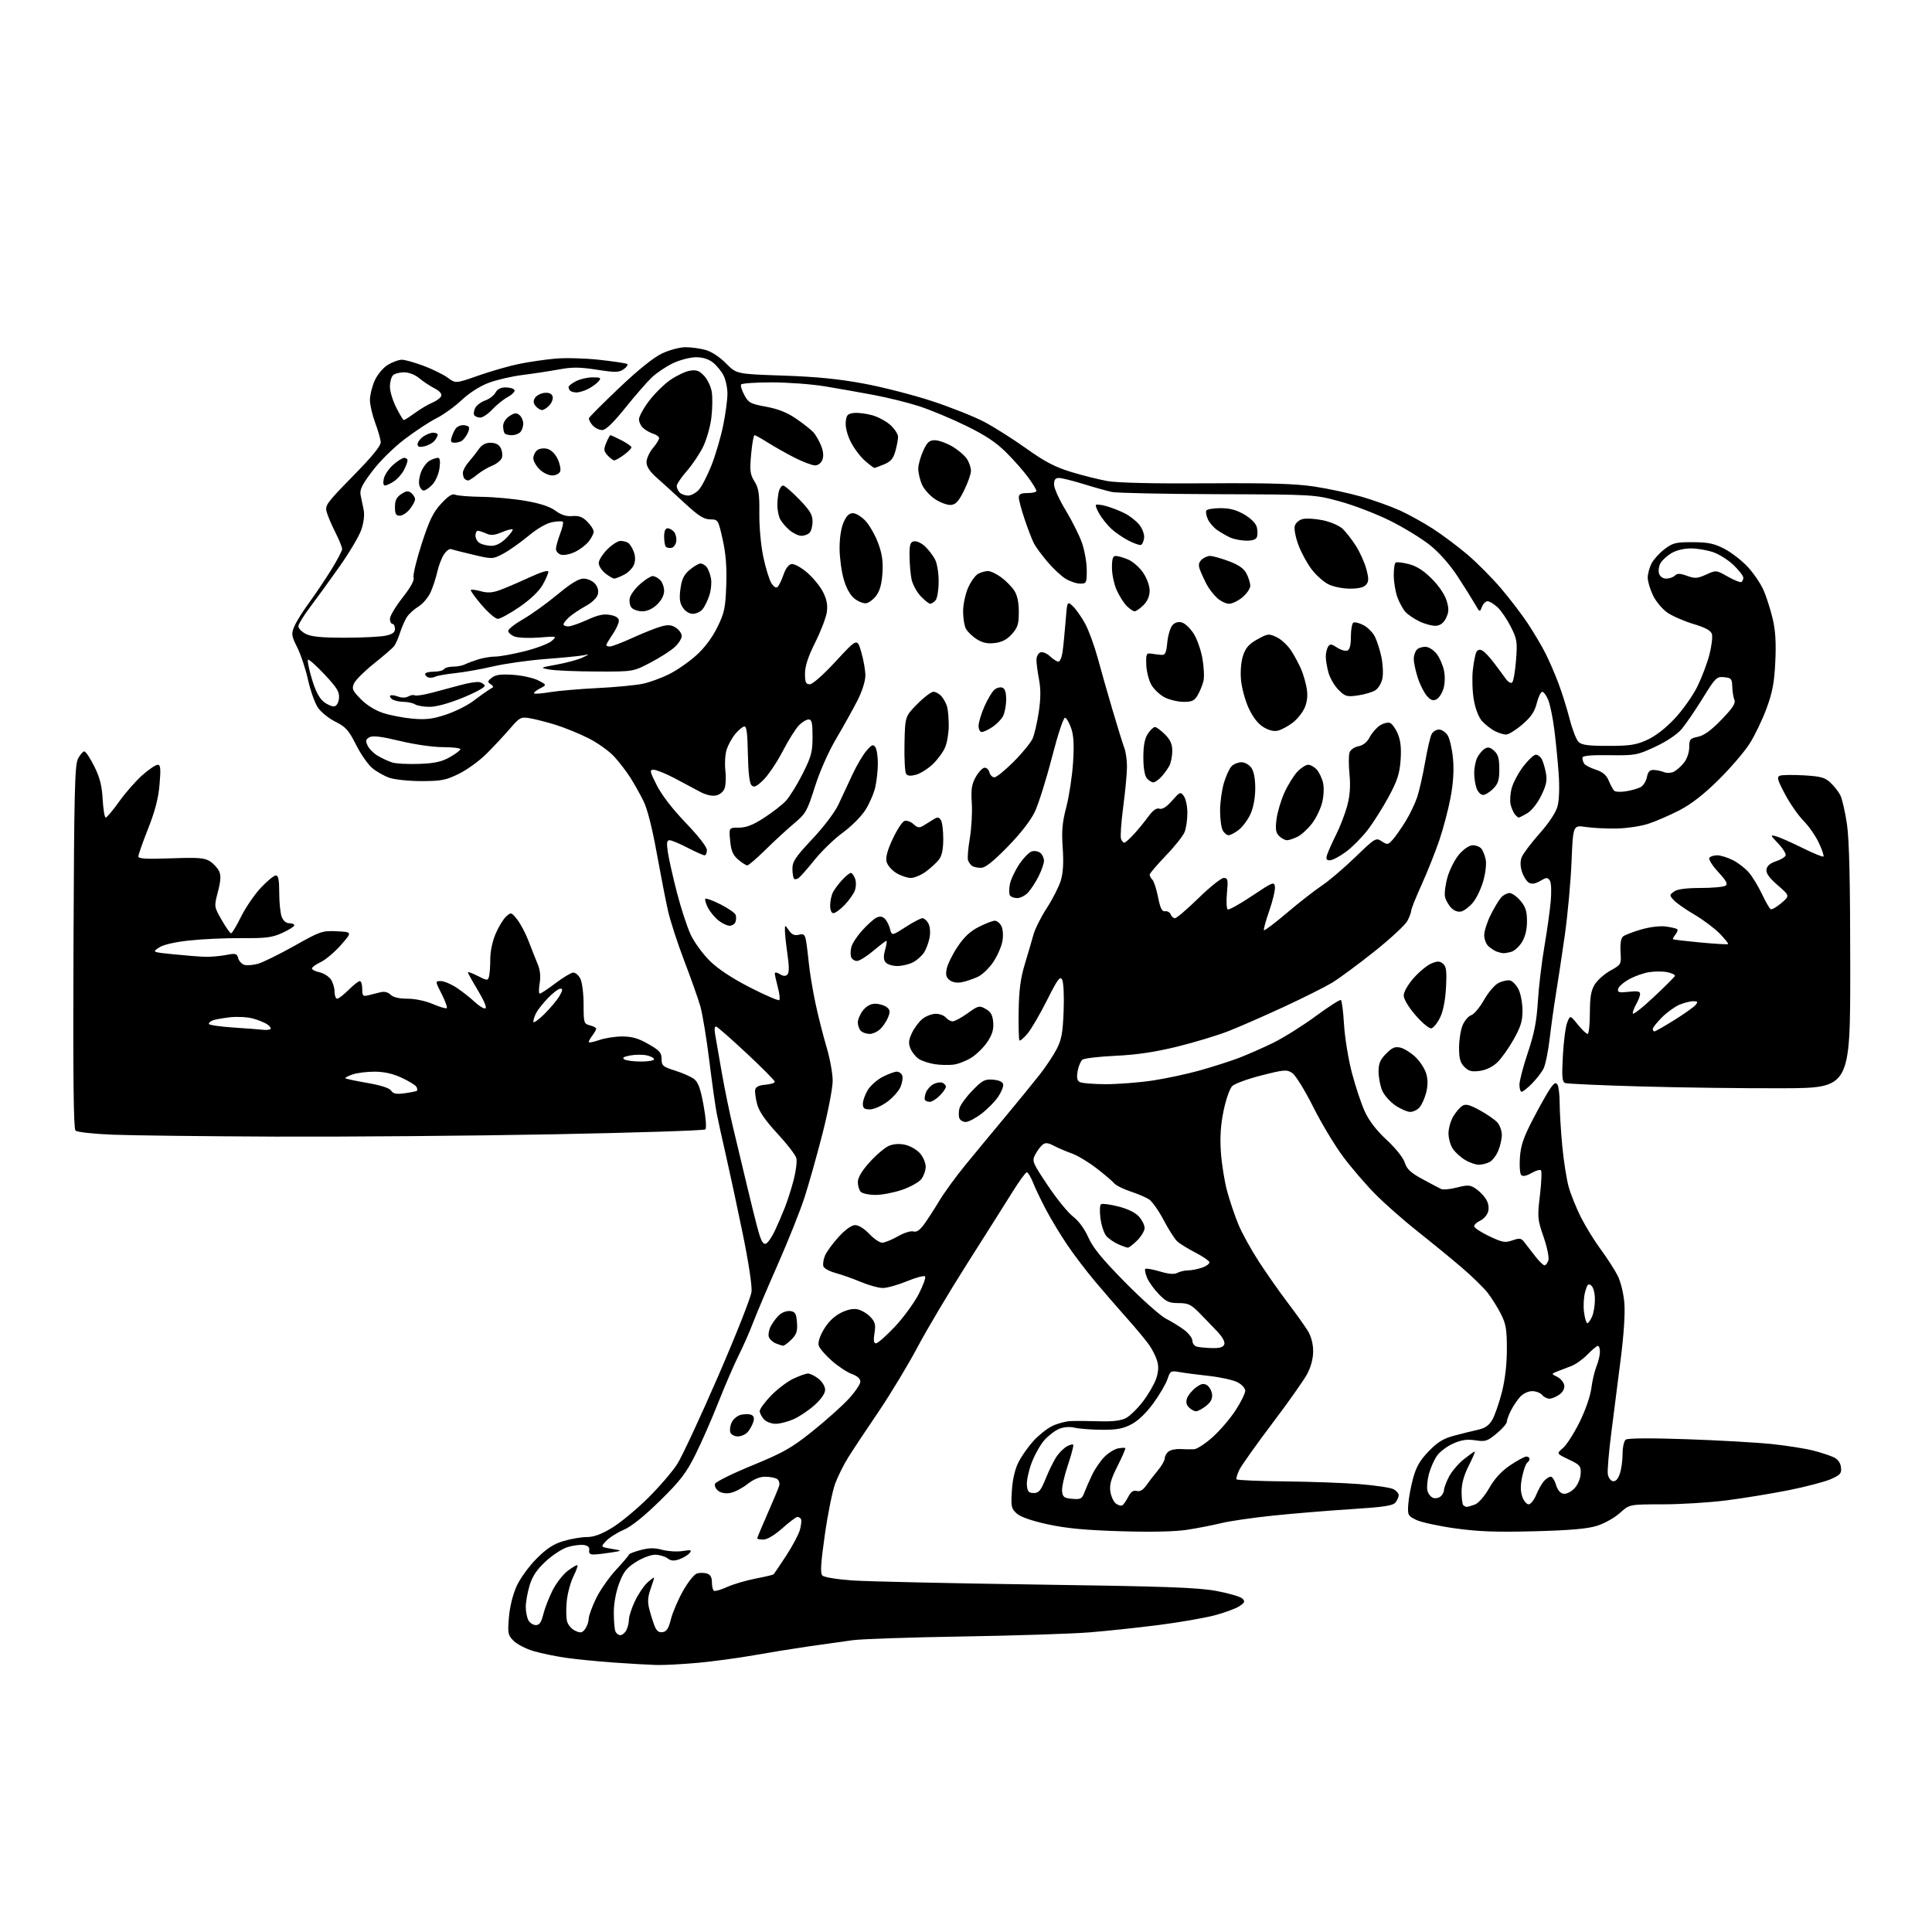 <?xml version="1.0" encoding="UTF-8" standalone="no"?>
<svg 
  version="1.1" 
  xmlns="http://www.w3.org/2000/svg" 
  xmlns:xlink="http://www.w3.org/1999/xlink" 
  xmlns:svg="http://www.w3.org/2000/svg"
  xmlns:rdf="http://www.w3.org/1999/02/22-rdf-syntax-ns#"
  xmlns:cc="http://creativecommons.org/ns#"
  xmlns:dc="http://purl.org/dc/elements/1.1/"
  viewBox="0 0 768 768"
  width="768"
  height="768"
>
<style>svg {background-color: white; }</style>"
<path stroke="none" fill="black" fill-rule="evenodd" d="M261.00,661.86C257.98,661.78 250.32,661.35 244.00,660.89C237.68,660.44 229.17,659.60 225.10,659.02C221.02,658.44 215.21,657.25 212.18,656.36C209.15,655.48 205.56,653.65 204.20,652.29C201.90,649.99 201.77,649.32 202.31,642.87C202.66,638.65 203.88,633.76 205.40,630.44C206.78,627.42 210.32,622.55 213.31,619.56C217.35,615.52 220.04,613.77 224.03,612.58C226.96,611.71 231.13,611.00 233.30,611.00C236.07,611.00 239.03,609.91 243.30,607.32C246.63,605.30 253.04,599.99 257.55,595.53C262.06,591.07 267.32,584.97 269.23,581.96C271.14,578.96 278.46,563.23 285.50,547.00C292.54,530.77 298.50,515.70 298.74,513.50C299.00,511.10 297.57,501.70 295.16,490.00C292.96,479.27 289.96,465.34 288.51,459.02C287.05,452.71 285.43,445.28 284.89,442.52C284.36,439.76 283.03,430.30 281.94,421.50C280.85,412.70 279.25,403.02 278.39,400.00C277.52,396.98 274.66,388.88 272.02,382.00C269.38,375.12 266.46,366.12 265.53,362.00C264.60,357.88 262.57,347.45 261.01,338.82C259.23,328.94 257.28,321.36 255.74,318.30C254.40,315.63 252.10,311.53 250.62,309.19C249.14,306.84 246.28,303.11 244.27,300.88C242.26,298.65 237.62,295.32 233.95,293.47C230.28,291.63 224.41,289.23 220.89,288.14C217.38,287.05 212.78,285.87 210.67,285.52C207.03,284.91 206.62,285.12 202.68,289.69C200.39,292.34 196.24,296.79 193.45,299.58C190.67,302.37 185.72,305.97 182.45,307.58C177.21,310.15 175.42,310.50 167.50,310.50C162.54,310.50 156.80,309.90 154.72,309.16C152.65,308.43 149.59,306.68 147.92,305.28C146.25,303.88 143.36,299.70 141.50,296.00C138.59,290.22 137.42,288.93 133.31,286.88C130.66,285.57 127.52,283.02 126.33,281.22C125.13,279.41 123.38,274.46 122.44,270.22C121.50,265.97 119.58,260.20 118.18,257.39C115.85,252.72 115.75,252.01 116.99,249.02C117.74,247.22 120.31,243.08 122.71,239.82C125.11,236.56 129.09,230.66 131.54,226.72C133.99,222.78 136.00,218.96 136.00,218.24C136.00,217.52 134.81,214.59 133.36,211.73C131.91,208.86 130.35,205.22 129.89,203.62C129.11,200.90 129.73,200.05 140.28,189.28C148.18,181.22 151.45,177.19 151.34,175.67C151.25,174.47 150.25,171.03 149.12,168.00C147.99,164.97 147.06,160.93 147.05,159.00C147.05,157.07 147.91,153.60 148.96,151.27C150.07,148.83 152.28,146.19 154.19,145.02C156.01,143.92 158.50,143.01 159.73,143.00C160.95,143.00 164.87,144.10 168.44,145.44C172.00,146.78 176.31,148.91 178.02,150.17C181.13,152.47 181.13,152.47 190.31,149.25C195.37,147.48 202.65,145.40 206.50,144.63C210.35,143.85 216.74,142.92 220.70,142.56C224.66,142.19 232.52,142.40 238.17,143.02C243.81,143.64 248.82,144.39 249.29,144.68C249.76,144.97 249.16,145.90 247.95,146.75C246.02,148.10 244.72,148.12 237.25,146.96C230.40,145.90 227.45,145.88 222.12,146.87C218.48,147.54 212.03,148.52 207.78,149.05C203.53,149.58 197.47,150.97 194.31,152.16C190.77,153.48 186.61,156.14 183.53,159.03C180.76,161.63 176.22,164.90 173.43,166.30C170.64,167.70 164.93,171.47 160.73,174.67C156.38,177.99 150.88,183.44 147.95,187.34C143.84,192.80 142.91,194.71 143.36,196.84C143.67,198.30 144.22,200.94 144.57,202.71C144.96,204.66 144.59,207.74 143.64,210.55C142.77,213.10 138.83,219.75 134.87,225.34C130.92,230.93 125.67,238.17 123.20,241.43C120.73,244.70 118.67,248.05 118.61,248.89C118.55,249.73 119.85,251.11 121.50,251.96C123.73,253.11 127.70,253.50 137.00,253.50C143.88,253.50 151.19,253.14 153.25,252.70C156.03,252.11 157.00,251.41 157.00,249.95C157.00,248.88 156.55,248.00 156.00,248.00C155.45,248.00 155.00,247.09 155.00,245.98C155.00,244.87 157.25,241.09 160.01,237.58C163.21,233.51 164.80,230.63 164.41,229.62C164.07,228.74 165.50,222.74 167.59,216.28C170.66,206.78 172.15,203.71 175.36,200.22C178.18,197.17 179.80,196.13 180.92,196.65C181.79,197.05 186.55,197.44 191.50,197.50C196.45,197.57 204.34,198.30 209.03,199.12C214.72,200.11 218.64,201.41 220.82,203.03C223.10,204.71 225.13,205.35 227.52,205.15C230.10,204.92 231.57,205.48 233.47,207.38C234.86,208.77 236.00,210.54 236.00,211.32C236.00,212.10 235.11,213.86 234.03,215.24C232.94,216.62 230.46,218.51 228.50,219.43C226.55,220.36 224.06,220.84 222.97,220.49C221.89,220.15 221.00,219.12 221.00,218.22C221.00,217.31 221.74,214.63 222.64,212.26C223.55,209.89 224.04,207.71 223.75,207.41C223.45,207.12 221.54,207.18 219.50,207.57C217.23,207.99 213.52,210.15 209.96,213.11C206.75,215.78 202.25,218.94 199.96,220.14C195.80,222.31 195.75,222.31 188.14,220.52C183.94,219.53 179.97,218.53 179.32,218.29C178.68,218.04 177.39,218.99 176.47,220.40C175.55,221.81 174.37,224.88 173.85,227.23C173.33,229.58 172.15,233.21 171.23,235.30C170.32,237.39 168.14,239.99 166.39,241.07C164.64,242.15 162.55,244.04 161.76,245.27C160.96,246.50 159.73,249.30 159.02,251.50C158.32,253.70 157.24,256.13 156.62,256.91C156.00,257.68 152.43,260.76 148.69,263.75C144.94,266.74 141.37,270.28 140.76,271.62C139.77,273.79 140.07,274.48 143.41,277.90C145.74,280.29 149.12,282.39 152.33,283.44C155.17,284.36 160.47,285.38 164.10,285.69C169.32,286.15 172.07,285.81 177.28,284.07C180.90,282.87 185.76,280.45 188.08,278.69C190.40,276.94 193.02,275.05 193.90,274.50C194.78,273.95 195.71,273.36 195.97,273.20C196.23,273.03 195.78,272.46 194.97,271.93C193.72,271.11 193.80,270.73 195.50,269.39C197.01,268.21 199.11,267.93 204.01,268.26C207.59,268.50 212.06,269.50 213.95,270.47C217.38,272.25 217.38,272.25 214.60,273.70C213.07,274.50 212.04,275.37 212.31,275.64C212.57,275.91 215.43,275.68 218.65,275.14C221.87,274.61 230.34,273.87 237.49,273.52C244.63,273.17 252.73,272.40 255.49,271.81C258.24,271.23 262.99,269.50 266.04,267.97C269.09,266.44 273.91,263.09 276.76,260.53C280.07,257.55 283.09,253.52 285.14,249.37C287.97,243.62 288.37,241.73 288.70,232.69C288.95,225.43 288.55,220.20 287.28,214.50C285.50,206.56 285.47,206.50 282.30,206.47C279.78,206.44 277.63,205.06 272.13,199.97C268.29,196.41 263.32,191.88 261.08,189.91C258.29,187.45 257.00,185.50 257.00,183.74C257.00,182.32 258.12,179.82 259.50,178.18C260.88,176.55 262.00,174.74 262.00,174.17C262.00,173.60 260.99,172.83 259.75,172.45C258.51,172.07 256.71,171.07 255.75,170.23C254.79,169.38 254.00,167.79 254.00,166.69C254.00,165.58 255.80,162.30 257.99,159.39C260.19,156.49 264.03,152.70 266.52,150.99C269.02,149.27 272.51,147.63 274.28,147.35C276.84,146.93 277.99,147.35 279.90,149.39C281.23,150.80 282.59,153.65 282.93,155.73C283.28,157.80 283.21,162.41 282.79,165.96C282.37,169.52 280.89,174.75 279.50,177.58C278.11,180.42 275.18,184.78 272.99,187.27C270.80,189.77 269.00,192.44 269.00,193.20C269.00,193.97 269.54,195.14 270.20,195.80C270.86,196.46 272.36,197.00 273.53,197.00C274.69,197.00 276.59,195.99 277.75,194.75C278.90,193.51 281.18,189.12 282.81,185.00C284.44,180.88 286.54,173.75 287.47,169.16C288.40,164.58 289.17,158.89 289.17,156.53C289.17,154.16 288.46,150.86 287.60,149.20C286.74,147.54 284.85,145.24 283.39,144.09C281.66,142.73 279.29,142.00 276.62,142.01C274.35,142.02 270.25,143.09 267.50,144.39C264.75,145.70 260.93,148.28 259.00,150.13C257.07,151.99 252.35,157.42 248.50,162.21C243.79,168.07 240.81,170.94 239.40,170.96C238.25,170.98 236.52,170.13 235.55,169.06C234.59,167.99 233.95,166.69 234.15,166.18C234.34,165.66 239.80,160.21 246.28,154.06C253.90,146.83 259.90,142.03 263.28,140.45C266.15,139.11 270.30,138.02 272.50,138.02C274.70,138.01 278.28,138.51 280.47,139.11C282.83,139.77 286.11,141.92 288.60,144.45C292.78,148.68 292.78,148.68 311.14,149.30C324.35,149.74 333.36,150.63 343.28,152.47C350.85,153.87 363.11,157.02 370.52,159.45C377.93,161.89 387.23,165.59 391.19,167.67C395.16,169.75 402.70,174.53 407.95,178.27C415.30,183.52 419.39,185.66 425.72,187.59C430.23,188.97 436.76,190.61 440.22,191.23C444.22,191.94 458.45,192.27 479.50,192.13C504.77,191.96 514.85,192.27 522.52,193.42C528.04,194.25 536.49,196.08 541.31,197.47C546.13,198.87 552.94,201.32 556.46,202.91C559.98,204.50 565.92,207.80 569.68,210.23C573.43,212.66 579.58,217.27 583.34,220.46C587.10,223.66 593.08,229.68 596.63,233.84C600.18,238.00 605.03,244.36 607.40,247.95C609.77,251.55 612.90,256.83 614.34,259.69C615.79,262.54 618.11,267.91 619.51,271.61C620.90,275.32 622.91,281.72 623.96,285.83C625.01,289.94 626.59,294.02 627.47,294.90C628.73,296.16 631.26,296.50 639.29,296.50C647.89,296.50 650.33,296.13 654.75,294.13C658.08,292.62 662.10,289.51 665.75,285.61C668.91,282.23 672.95,276.51 674.73,272.91C676.50,269.30 678.66,263.57 679.54,260.16C680.41,256.75 680.84,253.09 680.50,252.01C680.07,250.64 677.87,249.45 673.19,248.05C669.51,246.95 664.86,244.93 662.86,243.56C660.85,242.19 658.27,239.11 657.11,236.72C655.95,234.33 655.00,231.14 655.00,229.63C655.00,228.13 655.67,225.60 656.50,224.00C657.32,222.41 659.65,219.84 661.67,218.30C664.97,215.79 666.14,215.50 672.93,215.53C679.11,215.56 681.42,216.05 685.54,218.20C688.31,219.64 692.50,222.90 694.84,225.44C697.18,227.98 700.01,232.18 701.12,234.78C702.23,237.38 703.83,242.43 704.68,246.00C705.77,250.62 706.07,255.53 705.71,263.00C705.32,271.34 704.60,275.17 702.23,281.61C700.59,286.07 697.56,292.37 695.50,295.61C693.44,298.85 687.87,305.33 683.13,310.02C677.22,315.85 672.29,319.68 667.50,322.15C663.65,324.13 658.11,326.53 655.18,327.48C652.26,328.43 646.64,329.27 642.68,329.35C638.73,329.43 633.21,329.16 630.41,328.74C625.31,327.97 625.31,327.97 624.70,342.74C624.36,350.86 623.14,364.02 622.00,372.00C620.86,379.98 619.29,390.32 618.52,395.00C617.75,399.68 616.63,407.71 616.02,412.87C615.42,418.02 614.31,423.42 613.55,424.87C612.79,426.31 610.73,428.96 608.97,430.75C607.20,432.54 605.37,434.00 604.88,434.00C604.40,434.00 604.00,432.74 604.00,431.20C604.00,429.65 605.50,423.92 607.34,418.45C609.89,410.86 610.84,406.01 611.33,398.00C611.69,392.23 612.84,382.55 613.88,376.50C614.92,370.45 616.06,362.35 616.42,358.50C616.79,354.41 616.65,350.88 616.07,350.01C615.20,348.70 614.75,348.72 612.27,350.18C610.35,351.32 608.94,351.55 607.81,350.91C606.90,350.40 605.65,348.48 605.04,346.64C604.31,344.42 604.26,342.44 604.89,340.78C605.42,339.40 608.60,335.17 611.95,331.39C615.76,327.11 618.46,323.01 619.14,320.51C619.80,318.07 619.98,312.97 619.59,307.50C619.24,302.55 618.46,294.68 617.86,290.00C617.27,285.32 616.18,280.04 615.44,278.25C614.70,276.46 613.64,275.00 613.07,275.00C612.50,275.00 611.52,277.04 610.89,279.53C610.03,282.95 608.61,285.03 605.12,288.02C602.58,290.20 599.69,291.99 598.70,291.99C597.71,292.00 595.69,291.37 594.20,290.60C592.72,289.82 590.49,288.11 589.25,286.78C587.89,285.33 586.57,282.03 585.91,278.46C585.31,275.21 585.11,269.82 585.46,266.49C585.82,263.16 586.48,259.84 586.94,259.10C587.47,258.23 588.30,258.07 589.30,258.63C590.14,259.11 592.11,261.17 593.67,263.22C595.22,265.26 597.34,268.11 598.36,269.55C599.47,271.12 600.59,271.81 601.13,271.27C601.63,270.77 602.31,266.78 602.65,262.41C603.21,255.09 603.04,254.02 600.55,249.11C599.06,246.17 596.69,242.69 595.28,241.38C593.86,240.07 592.08,239.00 591.32,239.00C590.56,239.00 589.55,240.01 589.09,241.25C588.26,243.44 588.19,243.42 586.37,240.21C585.34,238.40 582.25,233.46 579.50,229.25C576.42,224.52 572.20,219.73 568.50,216.75C565.21,214.10 558.01,209.69 552.50,206.96C547.00,204.23 538.00,200.78 532.50,199.29C522.50,196.58 522.50,196.58 484.00,196.45C462.82,196.38 443.93,195.98 442.00,195.57C440.07,195.16 434.99,193.74 430.70,192.41C426.41,191.09 422.02,190.00 420.95,190.00C419.51,190.00 419.00,190.69 419.00,192.62C419.00,194.07 421.09,198.68 423.64,202.87C426.19,207.07 429.11,212.93 430.14,215.91C431.16,218.88 432.00,223.72 432.00,226.66C432.00,231.76 431.88,232.00 429.37,232.00C427.92,232.00 425.30,231.11 423.55,230.03C421.80,228.95 418.56,225.91 416.34,223.28C414.13,220.65 411.75,217.43 411.06,216.12C410.36,214.82 408.72,210.58 407.40,206.70C406.08,202.82 405.00,198.83 405.00,197.82C405.00,196.41 405.78,196.00 408.50,196.00C410.43,196.00 412.00,195.62 412.00,195.15C412.00,194.68 410.57,192.32 408.82,189.90C407.07,187.48 403.13,183.00 400.07,179.94C395.97,175.85 391.72,173.02 384.00,169.25C378.23,166.43 369.90,162.95 365.50,161.52C361.10,160.09 353.00,158.07 347.50,157.04C342.00,156.00 333.20,154.45 327.94,153.58C322.69,152.71 313.15,152.00 306.75,152.00C300.35,152.00 294.88,152.38 294.60,152.84C294.31,153.30 294.89,155.20 295.89,157.05C297.53,160.11 298.33,160.54 304.55,161.68C309.39,162.58 312.94,164.00 316.59,166.51C319.43,168.48 322.47,170.87 323.34,171.83C324.21,172.79 325.56,175.13 326.35,177.04C327.28,179.30 327.48,181.28 326.92,182.75C326.41,184.08 325.22,185.00 324.00,185.00C322.87,185.00 319.28,183.66 316.03,182.02C312.78,180.37 307.98,177.67 305.36,176.02C302.75,174.36 300.31,173.00 299.94,173.00C299.58,173.00 298.97,176.40 298.59,180.56C298.00,187.13 298.17,188.54 299.92,191.38C301.60,194.08 301.92,196.25 301.85,204.07C301.79,209.51 302.47,216.88 303.45,221.50C304.38,225.90 305.83,230.56 306.67,231.86C307.66,233.40 308.53,233.87 309.17,233.23C309.71,232.69 310.75,230.51 311.48,228.38C312.30,225.98 313.51,224.39 314.67,224.21C315.70,224.05 318.46,225.56 320.81,227.57C323.15,229.57 326.00,233.04 327.14,235.28C328.62,238.18 329.07,240.47 328.69,243.25C328.40,245.40 326.33,250.84 324.08,255.33C321.23,261.05 320.00,264.78 320.00,267.75C320.00,271.27 320.33,272.00 321.91,272.00C323.04,272.00 327.29,268.24 332.29,262.82C340.76,253.65 340.76,253.65 342.38,259.23C343.27,262.30 344.00,266.48 344.00,268.53C344.00,270.71 342.72,274.78 340.89,278.38C339.18,281.74 335.40,288.55 332.48,293.50C329.29,298.90 325.87,306.63 323.91,312.83C320.86,322.46 320.30,323.44 315.66,327.33C312.92,329.62 307.82,334.31 304.34,337.75C300.86,341.19 297.58,344.00 297.06,344.00C296.54,344.00 294.90,342.96 293.43,341.69C291.34,339.90 290.63,338.22 290.24,334.19C289.75,329.00 289.75,329.00 293.72,329.00C296.63,329.00 299.29,327.97 303.69,325.12C307.00,322.99 310.91,319.95 312.39,318.37C313.87,316.79 316.86,311.96 319.04,307.63C322.51,300.75 323.00,298.91 323.00,292.88C323.00,287.34 322.70,286.00 321.45,286.00C320.60,286.00 318.87,287.03 317.61,288.30C316.34,289.56 313.43,294.21 311.14,298.62C308.84,303.03 305.39,308.16 303.48,310.02C300.70,312.72 299.75,313.15 298.75,312.15C297.93,311.33 297.43,307.07 297.29,299.70C297.13,291.15 296.78,288.57 295.79,288.79C295.08,288.95 293.49,290.30 292.25,291.79C291.02,293.28 289.50,296.02 288.88,297.89C288.26,299.75 288.02,303.48 288.34,306.18C288.65,308.88 288.52,312.14 288.03,313.41C287.51,314.78 286.06,315.95 284.53,316.24C282.95,316.54 280.44,315.93 278.21,314.71C276.17,313.60 271.63,311.18 268.13,309.34C264.63,307.50 260.91,306.00 259.87,306.00C258.14,306.00 258.25,306.55 261.10,312.20C263.05,316.05 267.42,321.72 272.62,327.12C277.65,332.36 281.00,336.67 281.00,337.92C281.00,339.06 280.58,340.00 280.06,340.00C279.54,340.00 276.52,338.65 273.34,337.00C270.16,335.35 266.93,334.00 266.16,334.00C265.07,334.00 264.92,335.02 265.48,338.75C265.86,341.36 267.49,348.59 269.09,354.81C270.69,361.02 273.16,368.57 274.58,371.59C276.01,374.60 279.43,379.28 282.19,382.00C285.47,385.22 291.01,388.88 298.18,392.55C304.22,395.64 309.44,397.89 309.78,397.55C310.12,397.21 309.86,394.92 309.20,392.45C308.54,389.99 308.00,387.52 308.00,386.98C308.00,386.40 308.83,386.50 309.98,387.22C311.35,388.08 312.27,388.13 313.00,387.40C313.72,386.68 313.73,384.20 313.04,379.43C312.49,375.62 312.03,371.39 312.02,370.03C312.00,367.55 312.00,367.55 313.61,369.86C314.79,371.54 315.85,372.00 317.53,371.58C319.45,371.10 319.93,371.46 320.37,373.75C320.66,375.26 321.18,379.43 321.54,383.00C321.89,386.57 323.07,393.67 324.15,398.77C325.23,403.87 327.22,411.71 328.56,416.20C329.90,420.68 331.00,426.72 331.00,429.62C331.00,432.53 329.17,442.00 326.94,450.70C324.71,459.39 321.50,470.77 319.81,476.00C318.12,481.23 313.36,493.15 309.24,502.50C305.11,511.85 300.67,522.33 299.36,525.78C298.06,529.24 295.48,535.09 293.63,538.78C291.79,542.48 288.15,550.90 285.54,557.50C282.94,564.10 278.83,573.45 276.42,578.27C272.76,585.61 270.45,588.62 262.35,596.57C256.06,602.75 251.00,606.81 247.93,608.13C245.33,609.25 242.19,611.23 240.96,612.55C238.72,614.93 238.72,614.93 243.11,615.68C247.50,616.42 247.50,616.42 243.00,617.14C240.53,617.53 237.47,617.89 236.21,617.93C234.56,617.98 233.99,617.51 234.21,616.25C234.41,615.05 233.73,614.39 232.04,614.15C230.69,613.96 227.82,614.34 225.67,614.98C223.51,615.63 219.55,618.21 216.87,620.72C213.29,624.06 211.60,626.62 210.50,630.32C209.67,633.09 209.00,636.89 209.00,638.75C209.00,640.61 209.47,643.00 210.04,644.07C210.60,645.13 211.94,646.00 213.00,646.00C214.43,646.00 215.19,644.92 215.96,641.75C216.53,639.41 218.17,635.16 219.60,632.29C221.03,629.43 223.76,625.89 225.67,624.44C227.57,622.99 229.31,621.98 229.54,622.20C229.76,622.43 229.03,624.46 227.91,626.72C226.79,628.98 225.62,633.31 225.31,636.33C224.99,639.35 225.03,643.00 225.40,644.45C225.76,645.89 227.21,647.60 228.64,648.24C230.84,649.25 231.42,649.14 232.61,647.52C233.37,646.47 234.00,644.69 234.00,643.56C234.00,642.43 235.31,638.80 236.90,635.50C238.49,632.20 242.09,627.03 244.90,624.02C247.70,621.00 250.00,618.28 250.00,617.97C250.00,617.67 252.06,616.86 254.58,616.19C258.03,615.27 260.17,615.24 263.29,616.08C265.56,616.69 269.19,616.91 271.36,616.56C274.74,616.02 275.13,616.14 274.09,617.39C273.43,618.19 271.60,619.29 270.02,619.84C267.88,620.59 266.70,620.49 265.33,619.45C264.32,618.69 262.13,618.05 260.45,618.03C258.74,618.01 255.36,619.29 252.80,620.91C249.05,623.29 247.83,624.85 246.11,629.45C244.84,632.83 244.00,637.43 244.00,640.96C244.00,644.19 244.27,647.55 244.61,648.42C244.94,649.29 245.82,650.00 246.57,650.00C247.32,650.00 248.40,649.13 248.96,648.07C249.53,647.00 250.00,645.09 250.01,643.82C250.02,642.54 251.08,639.25 252.38,636.50C253.67,633.75 255.92,630.41 257.37,629.08C258.82,627.74 260.00,626.90 260.00,627.20C260.00,627.50 259.35,629.58 258.56,631.82C257.49,634.86 257.38,636.84 258.12,639.69C258.66,641.79 259.59,644.76 260.19,646.30C260.98,648.33 261.87,649.02 263.39,648.80C264.99,648.57 265.78,647.35 266.68,643.72C267.33,641.10 269.47,636.06 271.44,632.54C273.41,629.01 275.92,625.84 277.01,625.50C278.11,625.15 279.90,625.15 281.00,625.50C282.39,625.94 283.00,627.01 283.00,629.01C283.00,630.59 283.36,632.10 283.79,632.37C284.23,632.64 286.59,631.96 289.04,630.85C291.49,629.74 296.57,628.25 300.31,627.52C304.06,626.80 307.31,626.03 307.53,625.81C307.75,625.58 309.98,622.29 312.48,618.47C314.98,614.66 317.46,610.00 317.98,608.12C318.50,606.23 318.69,604.31 318.40,603.84C318.12,603.38 317.47,603.00 316.97,603.00C316.48,603.00 313.79,605.02 311.00,607.50C307.91,610.25 304.97,612.00 303.47,612.00C302.11,612.00 301.00,611.78 301.00,611.52C301.00,611.25 302.84,606.86 305.08,601.77C307.33,596.67 309.42,591.67 309.72,590.65C310.04,589.61 309.67,588.41 308.89,587.91C308.13,587.43 306.01,587.02 304.19,587.02C302.04,587.01 299.60,588.01 297.19,589.90C295.16,591.50 292.14,593.09 290.48,593.43C288.58,593.83 286.76,593.54 285.57,592.67C284.53,591.91 283.93,590.63 284.24,589.83C284.54,589.02 291.22,585.73 299.07,582.51C311.41,577.44 314.63,575.62 322.92,568.99C328.19,564.77 334.64,559.02 337.25,556.20C339.86,553.39 342.00,550.26 342.00,549.24C342.00,548.06 340.79,546.97 338.61,546.18C336.75,545.50 333.18,543.15 330.67,540.94C328.16,538.73 325.83,536.03 325.48,534.93C325.08,533.67 325.80,531.30 327.47,528.47C329.14,525.61 331.55,523.25 334.12,521.94C336.80,520.57 339.10,520.08 340.96,520.49C342.49,520.83 344.77,522.19 346.01,523.51C347.89,525.51 348.16,526.60 347.62,529.96C347.16,532.87 347.33,534.00 348.23,534.00C348.92,534.00 352.26,531.05 355.66,527.45C359.06,523.84 363.33,518.02 365.15,514.51C366.97,511.00 368.13,507.79 367.72,507.39C367.32,506.98 364.05,507.85 360.47,509.33C356.89,510.80 352.61,512.00 350.95,512.00C349.29,512.00 345.37,510.92 342.22,509.60C339.07,508.28 334.56,506.68 332.20,506.05C329.83,505.41 327.64,504.24 327.33,503.43C327.03,502.62 327.30,500.70 327.93,499.16C328.57,497.61 331.03,494.25 333.39,491.68C336.10,488.72 338.52,487.00 339.97,487.00C341.30,487.00 343.66,488.48 345.56,490.50C347.38,492.43 349.68,493.99 350.68,493.99C351.68,493.98 354.48,492.85 356.89,491.47C359.32,490.08 362.08,489.21 363.06,489.52C364.29,489.91 365.58,489.07 367.26,486.79C368.60,484.98 371.31,480.80 373.29,477.50C375.27,474.20 379.84,467.90 383.43,463.50C387.03,459.10 394.28,450.32 399.56,444.00C404.83,437.68 411.07,430.02 413.43,427.00C415.79,423.98 418.77,419.48 420.06,417.00C421.97,413.32 422.48,410.55 422.81,401.85C423.04,395.77 422.78,390.44 422.21,389.41C421.37,387.92 420.38,389.28 416.18,397.65C413.41,403.16 409.93,409.12 408.45,410.88C406.96,412.64 405.53,413.86 405.25,413.59C404.98,413.31 404.84,408.06 404.93,401.92C405.07,393.51 405.68,388.86 407.42,383.12C408.69,378.93 410.24,373.67 410.85,371.42C411.47,369.18 413.85,364.46 416.15,360.92C418.44,357.39 420.93,352.49 421.68,350.03C422.62,346.94 422.85,342.91 422.44,337.03C421.97,330.25 422.27,326.91 423.88,320.78C424.99,316.53 426.19,308.65 426.55,303.28C427.01,296.24 426.81,292.40 425.84,289.58C425.10,287.42 424.01,285.49 423.42,285.30C422.78,285.09 420.64,291.51 418.18,301.01C415.90,309.84 412.84,319.57 411.39,322.63C409.73,326.15 405.74,331.29 400.55,336.60C394.69,342.58 391.64,345.00 389.92,344.98C388.59,344.98 387.02,344.64 386.43,344.23C385.84,343.83 385.11,342.82 384.81,342.00C384.52,341.18 384.83,337.26 385.51,333.29C386.18,329.33 386.54,323.03 386.30,319.29C385.95,313.87 386.25,311.79 387.80,309.00C388.86,307.07 390.41,305.37 391.24,305.20C392.07,305.04 392.98,305.82 393.28,306.95C393.57,308.08 394.47,309.00 395.28,309.00C396.09,309.00 399.56,306.19 402.99,302.75C406.43,299.31 409.81,295.15 410.52,293.50C411.22,291.85 412.31,287.12 412.93,283.00C413.72,277.72 413.75,273.91 413.03,270.11C412.46,267.15 412.00,263.65 412.00,262.33C412.00,261.01 412.70,259.67 413.55,259.34C414.43,259.01 416.08,259.67 417.37,260.87C418.61,262.04 420.12,263.00 420.73,263.00C421.33,263.00 422.07,261.31 422.37,259.25C422.67,257.19 423.21,251.76 423.57,247.18C424.22,238.86 424.22,238.86 426.48,240.98C427.72,242.15 429.91,245.26 431.35,247.90C432.78,250.53 435.04,256.70 436.37,261.59C437.69,266.49 440.38,275.94 442.35,282.58C444.31,289.23 446.39,295.89 446.96,297.40C447.53,298.90 448.00,302.24 447.99,304.82C447.99,307.39 447.32,314.54 446.50,320.70C445.69,326.86 445.29,332.60 445.62,333.45C445.95,334.30 446.53,335.00 446.91,335.00C447.29,335.00 448.96,333.54 450.61,331.75C452.27,329.96 454.87,326.79 456.39,324.71C458.31,322.08 459.69,321.09 460.89,321.47C462.05,321.83 463.71,320.79 465.92,318.29C469.06,314.73 469.27,314.65 470.61,316.48C471.37,317.52 472.00,320.52 472.00,323.13C472.00,325.74 471.52,329.13 470.93,330.67C470.35,332.21 466.97,336.48 463.43,340.14C459.90,343.81 457.00,347.21 457.00,347.70C457.00,348.20 457.49,349.09 458.09,349.69C458.70,350.30 459.71,353.42 460.35,356.64C461.24,361.13 461.90,362.44 463.15,362.23C464.04,362.09 465.03,362.65 465.35,363.48C465.68,364.32 466.46,365.00 467.09,365.00C467.73,365.00 471.93,361.40 476.44,357.00C480.95,352.60 485.46,349.00 486.46,349.00C488.08,349.00 488.22,349.66 487.73,355.00C487.43,358.30 487.57,361.23 488.03,361.52C488.50,361.81 492.84,359.39 497.69,356.14C505.96,350.60 506.52,350.37 506.80,352.48C506.97,353.72 505.96,358.02 504.56,362.03C503.15,366.05 502.20,369.54 502.45,369.78C502.70,370.03 506.86,366.88 511.70,362.77C516.54,358.67 522.75,353.83 525.50,352.01C528.25,350.18 534.19,345.13 538.69,340.78C546.69,333.06 546.94,332.91 549.27,334.44C551.50,335.90 551.78,335.85 553.65,333.75C554.75,332.51 557.03,329.25 558.73,326.50C560.42,323.75 562.51,319.41 563.36,316.86C564.20,314.31 565.62,308.04 566.51,302.93C567.40,297.82 568.56,292.82 569.10,291.82C569.63,290.82 570.94,290.00 572.01,290.00C573.08,290.00 574.63,291.03 575.45,292.28C576.27,293.54 577.23,297.70 577.59,301.53C578.02,306.23 577.70,311.28 576.62,317.04C575.74,321.74 573.72,329.39 572.14,334.04C570.56,338.69 567.40,346.61 565.13,351.63C562.86,356.65 561.00,361.29 561.00,361.93C561.00,362.57 560.32,364.42 559.48,366.04C558.64,367.66 552.68,373.18 546.23,378.32C539.78,383.45 532.22,389.02 529.44,390.70C526.66,392.37 518.11,396.65 510.44,400.21C502.77,403.76 492.90,408.09 488.50,409.82C484.10,411.55 474.88,414.35 468.00,416.04C459.22,418.20 451.93,419.29 443.50,419.69C436.90,420.00 430.95,420.70 430.28,421.23C429.60,421.76 428.76,423.78 428.39,425.71C427.93,428.19 428.14,429.48 429.12,430.09C429.88,430.58 434.55,430.97 439.50,430.98C444.45,430.98 452.86,430.33 458.18,429.53C463.50,428.73 471.97,426.91 477.00,425.50C482.03,424.09 488.92,421.88 492.32,420.60C495.72,419.31 501.89,416.60 506.03,414.58C510.17,412.55 517.78,407.79 522.94,403.99C528.10,400.19 532.64,397.28 533.03,397.52C533.41,397.75 533.97,402.12 534.27,407.22C534.57,412.33 535.96,420.92 537.37,426.33C538.77,431.73 541.09,438.70 542.51,441.81C544.23,445.56 547.16,449.37 551.21,453.12C554.78,456.42 557.78,460.18 558.41,462.14C559.27,464.78 560.79,466.20 565.50,468.75C568.80,470.54 572.12,472.29 572.88,472.65C573.64,473.02 576.46,472.75 579.15,472.06C583.39,470.97 584.38,471.02 586.51,472.42C587.86,473.30 589.70,475.14 590.60,476.51C591.62,478.07 591.99,479.92 591.58,481.53C591.23,482.92 589.83,484.57 588.47,485.19C587.11,485.81 586.00,486.83 586.00,487.44C586.00,488.06 588.68,489.84 591.96,491.40C597.22,493.90 598.30,494.09 601.21,493.07C604.09,492.06 604.69,492.16 606.00,493.86C606.83,494.93 608.76,497.42 610.29,499.40C611.83,501.38 613.49,503.00 613.98,503.00C614.46,503.00 615.15,502.10 615.50,501.01C615.85,499.90 615.01,495.78 613.59,491.67C611.18,484.69 611.11,483.87 612.15,475.12C612.75,470.05 612.93,465.60 612.55,465.22C612.18,464.84 610.48,465.34 608.78,466.31C606.78,467.46 605.34,467.74 604.72,467.12C604.18,466.58 603.95,463.42 604.19,460.08C604.53,455.30 605.65,452.05 609.45,444.76C612.10,439.67 615.17,434.22 616.27,432.66C617.80,430.48 618.47,430.13 619.12,431.16C619.59,431.90 619.98,435.20 619.99,438.50C619.99,441.80 620.46,449.45 621.02,455.50C621.59,461.55 622.75,468.95 623.61,471.94C624.46,474.93 626.66,480.33 628.47,483.94C630.29,487.55 633.83,493.28 636.33,496.67C638.83,500.06 641.83,504.71 643.00,507.01C644.23,509.41 645.37,514.03 645.70,517.92C646.05,522.17 645.50,530.58 644.21,540.58C643.08,549.34 641.39,562.58 640.46,570.00C639.52,577.42 638.92,584.62 639.13,585.99C639.33,587.36 640.24,588.62 641.13,588.79C642.21,589.00 643.15,588.01 643.88,585.90C644.50,584.14 645.00,580.57 645.00,577.97C645.00,575.37 645.56,572.81 646.25,572.28C647.04,571.68 656.05,571.61 670.49,572.11C683.14,572.54 698.40,573.41 704.41,574.04C710.43,574.68 717.83,575.85 720.86,576.64C723.90,577.43 727.53,578.62 728.94,579.29C730.60,580.09 731.61,581.48 731.82,583.28C732.10,585.70 731.59,586.29 727.79,587.98C725.40,589.03 717.83,591.02 710.97,592.39C704.11,593.75 692.95,595.58 686.16,596.44C679.37,597.30 667.95,598.00 660.78,598.00C647.74,598.00 647.74,598.00 643.93,601.44C641.83,603.34 637.73,605.63 634.81,606.54C630.97,607.73 624.09,608.33 610.00,608.70C594.97,609.10 587.75,608.84 578.50,607.56C571.90,606.64 564.92,605.13 563.00,604.20C559.68,602.59 559.52,602.27 559.81,598.00C559.98,595.52 560.85,590.82 561.75,587.55C562.98,583.06 564.49,580.46 567.94,576.89C571.45,573.26 573.77,571.84 578.00,570.71C581.02,569.90 585.28,568.85 587.45,568.37C590.32,567.74 591.90,566.65 593.20,564.41C594.19,562.70 595.90,557.79 597.00,553.50C598.30,548.41 599.00,542.41 599.00,536.31C599.00,528.36 598.63,526.21 596.58,522.22C595.26,519.62 592.89,515.86 591.33,513.86C589.78,511.86 585.12,507.34 581.00,503.81C576.88,500.28 569.00,493.84 563.50,489.49C558.00,485.14 550.39,478.43 546.59,474.57C542.78,470.72 537.00,463.96 533.73,459.55C530.46,455.14 525.13,446.25 521.90,439.79C518.62,433.25 514.97,427.37 513.67,426.52C511.52,425.11 510.49,425.19 501.44,427.49C496.01,428.87 490.77,430.78 489.81,431.75C488.85,432.71 487.31,437.10 486.40,441.50C485.23,447.16 484.91,451.99 485.32,458.00C485.64,462.68 486.76,469.65 487.80,473.50C488.85,477.35 490.86,483.30 492.27,486.72C493.68,490.14 497.40,496.87 500.53,501.68C503.66,506.48 508.83,513.83 512.01,518.01C515.19,522.19 518.73,527.16 519.89,529.05C521.22,531.23 521.99,534.19 522.00,537.10C522.00,540.04 521.14,543.33 519.61,546.20C518.29,548.67 512.04,557.53 505.71,565.89C499.39,574.25 493.52,582.51 492.67,584.25C491.83,585.99 491.32,587.70 491.53,588.05C491.75,588.40 500.38,588.77 510.71,588.88C521.05,588.98 534.55,589.48 540.71,589.98C546.88,590.48 552.84,591.38 553.96,591.98C555.08,592.58 556.00,593.64 556.00,594.34C556.00,595.04 555.44,596.35 554.75,597.24C553.75,598.54 550.19,599.08 537.00,599.92C527.92,600.50 513.98,601.65 506.00,602.48C498.02,603.31 488.80,604.65 485.50,605.46C482.20,606.27 476.12,607.46 472.00,608.10C467.12,608.86 457.85,609.06 445.50,608.69C431.47,608.26 423.89,607.55 416.50,605.94C410.03,604.53 405.67,603.01 404.15,601.63C402.00,599.69 401.83,598.88 402.24,592.50C402.53,587.99 403.47,583.97 404.89,581.20C406.10,578.84 408.72,575.10 410.73,572.88C412.73,570.67 416.04,568.00 418.08,566.96C420.12,565.92 423.53,564.99 425.65,564.90C427.77,564.81 432.92,564.85 437.09,564.98C442.33,565.14 445.59,564.74 447.59,563.70C449.19,562.86 452.24,559.88 454.37,557.07C456.51,554.26 458.85,550.21 459.58,548.08C460.49,545.44 460.64,543.22 460.03,541.11C459.54,539.40 458.13,536.54 456.89,534.75C455.65,532.96 451.68,528.18 448.07,524.13C444.46,520.07 438.68,513.41 435.24,509.31C431.79,505.22 426.80,498.64 424.14,494.69C421.48,490.73 417.75,484.56 415.85,480.97C413.95,477.38 411.63,472.54 410.70,470.22C409.78,467.90 408.64,466.00 408.18,466.00C407.72,466.00 405.18,469.49 402.52,473.75C399.87,478.01 391.85,490.70 384.70,501.95C377.54,513.20 368.57,528.28 364.76,535.45C360.95,542.63 353.93,554.25 349.17,561.27C344.40,568.29 339.03,576.38 337.24,579.25C335.44,582.11 333.09,586.82 332.01,589.72C330.92,592.61 329.07,601.76 327.89,610.06C326.25,621.60 326.02,625.42 326.92,626.32C327.57,626.97 332.91,627.84 338.80,628.25C344.68,628.66 377.62,629.39 412.00,629.88C463.25,630.60 476.12,631.06 483.50,632.42C488.45,633.34 493.11,634.70 493.87,635.45C495.02,636.59 494.82,637.07 492.62,638.52C491.18,639.46 486.74,641.09 482.75,642.14C478.76,643.19 468.75,644.92 460.50,645.98C452.25,647.03 439.88,648.35 433.00,648.90C426.12,649.45 403.62,650.18 383.00,650.52C362.38,650.85 342.57,651.52 339.00,652.00C335.43,652.48 327.55,653.59 321.50,654.46C315.45,655.34 305.55,656.94 299.50,658.02C293.45,659.09 283.55,660.43 277.50,660.99C271.45,661.54 264.02,661.94 261.00,661.86zM446.15,598.40C446.63,598.11 447.68,596.59 448.49,595.02C449.54,592.99 450.51,592.32 451.87,592.68C453.16,593.01 454.38,592.31 455.64,590.50C456.66,589.04 458.74,586.35 460.25,584.54C461.76,582.72 463.00,580.56 463.00,579.74C463.00,578.92 463.65,577.70 464.45,577.04C465.25,576.38 467.38,575.92 469.20,576.02C471.01,576.12 473.46,576.16 474.64,576.10C475.82,576.05 479.16,573.86 482.07,571.25C484.98,568.64 489.08,563.84 491.18,560.59C493.28,557.35 495.00,553.87 495.00,552.87C495.00,551.85 493.65,550.35 491.91,549.46C490.22,548.58 485.15,547.46 480.66,546.96C476.17,546.47 470.86,545.78 468.86,545.42C465.40,544.81 465.18,544.94 464.09,548.22C463.47,550.11 460.94,554.42 458.48,557.81C455.67,561.67 452.43,564.78 449.76,566.18C446.41,567.93 443.89,568.40 438.00,568.36C433.88,568.33 429.03,567.96 427.24,567.54C425.19,567.06 422.85,567.23 420.98,568.01C419.34,568.69 416.69,570.73 415.10,572.54C413.51,574.35 411.24,578.43 410.05,581.59C408.87,584.76 408.03,588.73 408.20,590.42C408.44,592.94 408.95,593.50 410.94,593.50C412.98,593.50 413.76,592.53 415.78,587.53C417.10,584.25 419.07,580.31 420.16,578.78C421.25,577.25 423.05,575.51 424.16,574.92C425.26,574.32 426.37,574.04 426.62,574.29C426.87,574.54 425.91,578.22 424.48,582.47C423.05,586.72 422.02,591.39 422.19,592.85C422.46,595.12 423.03,595.54 426.25,595.81C429.57,596.09 430.12,595.80 431.05,593.31C431.63,591.76 433.03,588.58 434.15,586.23C435.28,583.88 437.48,580.67 439.05,579.10C440.62,577.53 443.04,576.03 444.43,575.77C445.82,575.50 447.11,575.45 447.31,575.64C447.50,575.84 446.13,579.04 444.25,582.75C441.60,587.99 440.97,590.28 441.40,593.00C441.70,594.92 442.71,597.04 443.62,597.71C444.54,598.39 445.68,598.70 446.15,598.40zM583.10,599.00C583.52,599.00 584.97,598.58 586.32,598.07C587.74,597.53 590.13,594.77 591.98,591.53C594.16,587.73 596.85,584.81 600.33,582.46C603.16,580.56 606.04,579.00 606.74,579.00C607.43,579.00 608.00,579.42 608.00,579.94C608.00,580.46 607.59,581.14 607.08,581.45C606.58,581.76 605.69,584.23 605.11,586.94C604.36,590.41 604.37,592.76 605.12,594.93C605.71,596.62 606.85,598.00 607.65,598.00C608.45,598.00 609.80,596.31 610.65,594.25C611.50,592.19 612.90,589.71 613.75,588.75C614.61,587.79 615.82,587.00 616.45,587.00C617.07,587.00 618.02,588.46 618.54,590.25C619.16,592.35 620.22,593.60 621.54,593.79C622.69,593.96 624.57,593.02 625.88,591.63C627.22,590.20 628.25,587.77 628.34,585.84C628.49,582.77 628.10,582.31 623.60,580.16C618.69,577.82 618.69,577.82 621.27,575.66C622.69,574.47 625.66,569.84 627.88,565.37C630.21,560.67 632.18,554.99 632.58,551.87C632.95,548.92 633.88,544.98 634.63,543.13C635.38,541.27 636.00,538.69 636.00,537.38C636.00,536.07 635.64,535.00 635.20,535.00C634.75,535.00 632.89,536.54 631.06,538.43C629.23,540.32 626.33,542.39 624.62,543.02C622.90,543.66 620.40,544.62 619.06,545.16C616.62,546.13 616.62,546.13 619.06,547.34C620.40,548.01 621.64,549.51 621.81,550.68C622.00,552.00 621.25,553.41 619.83,554.40C618.58,555.28 616.81,556.00 615.90,556.00C614.99,556.00 613.68,555.33 613.00,554.50C612.32,553.67 610.54,553.00 609.05,553.00C607.52,553.00 605.45,553.98 604.29,555.25C603.16,556.49 601.51,558.94 600.62,560.70C599.73,562.46 598.99,564.49 598.98,565.20C598.97,565.92 597.15,568.01 594.92,569.85C591.25,572.90 590.48,573.15 586.47,572.55C583.17,572.05 580.94,572.37 577.68,573.82C575.28,574.88 572.39,577.05 571.26,578.63C570.13,580.22 568.68,583.49 568.03,585.89C567.38,588.30 567.11,591.28 567.42,592.52C567.73,593.76 568.72,595.06 569.62,595.41C570.52,595.75 571.87,595.52 572.63,594.89C573.38,594.27 574.00,593.12 574.00,592.34C574.00,591.56 574.88,589.19 575.96,587.07C577.04,584.96 579.69,581.83 581.86,580.11C584.02,578.40 585.99,577.00 586.24,577.00C586.49,577.00 585.41,579.54 583.85,582.64C581.92,586.45 581.00,589.81 581.00,592.97C581.00,595.56 581.30,597.97 581.67,598.33C582.03,598.70 582.68,599.00 583.10,599.00zM293.31,571.00C292.01,571.00 290.67,570.30 290.34,569.44C290.01,568.58 290.23,566.79 290.83,565.46C291.44,564.14 293.07,562.77 294.46,562.42C295.86,562.07 297.70,562.06 298.57,562.39C299.67,562.81 299.93,563.66 299.45,565.25C299.07,566.49 298.07,568.29 297.23,569.25C296.38,570.21 294.62,571.00 293.31,571.00zM308.40,565.98C306.65,565.99 304.59,565.21 303.65,564.17C302.74,563.17 302.00,561.70 302.00,560.90C302.00,560.11 303.98,557.40 306.41,554.87C308.83,552.34 312.80,549.31 315.22,548.13C317.65,546.96 320.33,546.00 321.18,546.00C322.03,546.00 323.92,546.93 325.37,548.07C326.85,549.24 328.00,551.15 328.00,552.46C328.00,553.89 326.45,556.17 323.89,558.48C321.62,560.53 317.91,563.04 315.64,564.08C313.36,565.11 310.11,565.97 308.40,565.98zM475.44,561.00C474.73,561.00 473.45,560.31 472.61,559.47C471.56,558.42 471.34,557.26 471.90,555.75C472.34,554.55 473.91,552.66 475.39,551.56C477.46,550.01 478.47,549.80 479.79,550.63C480.73,551.22 481.64,552.84 481.81,554.23C482.02,556.02 481.32,557.39 479.42,558.88C477.94,560.05 476.15,561.00 475.44,561.00zM481.78,535.88C484.82,535.97 486.24,535.55 486.66,534.43C487.04,533.45 486.00,531.52 483.88,529.28C482.02,527.31 478.79,523.96 476.71,521.85C473.45,518.54 472.30,518.00 468.51,518.00C464.77,518.00 463.57,517.46 460.65,514.45C458.75,512.50 456.65,509.56 455.97,507.92C455.29,506.28 454.97,504.69 455.27,504.40C455.56,504.11 458.15,504.56 461.01,505.41C464.62,506.48 466.77,506.66 468.04,505.98C469.05,505.44 470.96,505.00 472.29,505.00C473.61,505.00 476.14,504.50 477.90,503.89C479.65,503.27 480.93,502.28 480.73,501.68C480.53,501.08 477.99,499.37 475.09,497.87C472.19,496.37 468.99,494.40 467.99,493.49C466.98,492.58 464.55,488.78 462.59,485.04C460.63,481.30 458.00,477.58 456.76,476.77C455.52,475.97 452.17,474.54 449.33,473.60C446.48,472.66 443.58,471.20 442.87,470.35C442.17,469.50 439.00,466.81 435.83,464.37C432.66,461.93 428.30,459.31 426.15,458.55C423.99,457.79 420.79,456.43 419.04,455.52C416.48,454.20 415.56,454.12 414.36,455.11C413.54,455.80 412.25,457.55 411.49,459.02C410.18,461.56 410.41,462.13 416.52,471.26C420.04,476.53 424.56,482.09 426.56,483.61C428.78,485.31 431.14,488.52 432.63,491.88C434.44,495.99 438.14,500.51 447.28,509.78C454.00,516.59 461.30,523.08 463.50,524.20C465.70,525.32 468.96,527.32 470.75,528.67C472.54,530.01 474.00,531.95 474.00,532.98C474.00,534.01 474.79,535.06 475.75,535.31C476.71,535.56 479.43,535.82 481.78,535.88zM311.30,534.94C310.86,534.90 309.55,534.49 308.39,534.02C307.23,533.55 305.99,532.43 305.65,531.52C305.30,530.61 305.64,528.66 306.40,527.18C307.17,525.71 308.70,523.67 309.82,522.67C310.93,521.66 312.88,520.99 314.17,521.17C316.13,521.45 316.55,522.17 316.81,525.74C317.06,529.17 316.64,530.45 314.60,532.49C313.22,533.87 311.73,534.97 311.30,534.94zM630.98,526.00C631.36,526.00 632.20,524.85 632.84,523.45C633.48,522.05 634.00,518.96 634.00,516.58C634.00,514.03 633.41,511.75 632.57,511.05C631.38,510.07 630.95,510.51 630.11,513.58C629.54,515.63 629.35,519.26 629.68,521.65C630.00,524.04 630.59,526.00 630.98,526.00zM448.33,495.96C447.87,495.94 446.15,495.33 444.50,494.60C442.85,493.87 440.74,492.42 439.82,491.38C438.89,490.34 437.83,487.19 437.46,484.37C437.07,481.47 437.18,479.01 437.71,478.68C438.23,478.36 441.32,478.77 444.57,479.60C448.29,480.54 451.34,482.03 452.75,483.60C453.99,484.98 455.00,487.02 455.00,488.13C455.00,489.24 453.68,491.47 452.08,493.08C450.47,494.68 448.78,495.98 448.33,495.96zM304.44,494.38C305.22,494.09 306.82,491.80 307.99,489.30C309.17,486.80 310.98,482.60 312.01,479.97C313.05,477.34 314.63,472.38 315.52,468.94C316.41,465.50 316.88,461.65 316.56,460.39C316.25,459.14 312.87,454.74 309.05,450.63C304.26,445.46 301.77,441.86 301.00,439.00C300.38,436.72 300.03,434.10 300.20,433.17C300.42,432.04 301.71,431.40 304.26,431.19C306.32,431.02 308.00,430.49 308.00,430.02C308.00,429.55 303.02,424.51 296.93,418.83C290.84,413.15 285.37,408.33 284.78,408.12C284.07,407.86 283.89,408.91 284.27,411.12C284.58,412.98 285.78,419.90 286.94,426.50C288.10,433.10 290.14,443.00 291.48,448.50C292.82,454.00 295.30,464.35 296.98,471.50C298.67,478.65 300.72,486.85 301.54,489.71C302.61,493.43 303.44,494.77 304.44,494.38zM348.04,475.00C345.49,475.00 342.86,474.46 342.20,473.80C341.54,473.14 341.00,471.39 341.00,469.91C341.00,468.11 342.56,465.48 345.72,461.97C348.31,459.08 351.75,456.17 353.35,455.49C355.25,454.70 357.52,454.55 359.88,455.08C361.87,455.53 364.51,457.07 365.75,458.50C366.99,459.94 367.99,462.32 367.98,463.81C367.97,465.29 367.18,467.50 366.23,468.73C365.28,469.95 361.84,471.86 358.59,472.98C355.34,474.09 350.60,475.00 348.04,475.00zM587.82,463.00C586.54,462.99 584.06,462.12 582.30,461.04C580.55,459.97 578.36,457.96 577.45,456.57C576.54,455.18 575.80,452.47 575.80,450.54C575.80,448.61 576.63,445.61 577.65,443.87C578.67,442.13 580.29,440.21 581.26,439.61C582.65,438.73 584.09,439.09 588.26,441.36C591.14,442.94 594.29,445.13 595.25,446.22C596.21,447.32 597.00,449.54 597.00,451.14C597.00,452.75 596.36,455.59 595.58,457.45C594.81,459.31 593.26,461.33 592.15,461.92C591.04,462.51 589.09,463.00 587.82,463.00zM109.50,451.82C81.45,451.70 52.33,451.36 44.80,451.06C36.97,450.74 30.62,450.03 30.00,449.41C29.23,448.63 29.00,427.31 29.21,376.41C29.46,314.84 29.72,304.08 31.00,301.61C31.82,300.02 32.95,298.71 33.50,298.69C34.05,298.67 35.83,301.32 37.45,304.58C39.68,309.04 40.51,312.29 40.81,317.75C41.04,321.74 41.58,325.00 42.02,325.00C42.46,325.00 44.88,322.12 47.39,318.61C49.89,315.09 54.05,310.37 56.61,308.11C59.18,305.85 61.91,304.00 62.68,304.00C63.82,304.00 63.96,305.46 63.43,311.75C62.97,317.27 61.67,322.34 58.89,329.36C56.75,334.78 55.00,339.76 55.00,340.44C55.00,341.38 58.11,341.56 67.97,341.20C78.99,340.81 81.34,340.99 83.52,342.42C84.93,343.35 86.56,345.13 87.12,346.37C87.88,348.03 87.74,350.23 86.62,354.52C85.08,360.40 85.08,360.40 88.12,365.70C89.78,368.62 91.47,371.00 91.86,371.00C92.25,371.00 94.03,368.04 95.81,364.43C97.59,360.82 101.13,355.64 103.66,352.93C106.20,350.22 108.89,348.00 109.64,348.00C110.66,348.00 111.00,349.75 111.00,354.93C111.00,358.75 111.44,363.02 111.98,364.43C112.58,366.02 113.72,367.00 114.98,367.00C116.09,367.00 117.00,367.37 117.00,367.83C117.00,368.29 114.86,369.64 112.25,370.83C108.20,372.69 105.81,373.00 96.00,372.92C89.67,372.87 80.29,373.30 75.15,373.87C69.26,374.52 64.82,375.56 63.15,376.70C60.50,378.49 60.50,378.49 69.00,379.35C73.67,379.83 79.30,380.27 81.50,380.34C83.70,380.41 87.44,380.09 89.82,379.63C93.70,378.88 94.19,379.01 94.68,380.87C94.97,382.00 96.05,383.20 97.07,383.52C98.10,383.85 100.54,383.67 102.50,383.13C104.47,382.58 110.97,379.39 116.96,376.02C127.40,370.15 128.10,369.91 133.95,370.20C140.04,370.50 140.04,370.50 135.56,375.62C133.09,378.43 129.48,381.49 127.54,382.42C125.59,383.34 124.00,384.49 124.00,384.97C124.00,385.45 125.35,386.14 127.00,386.50C128.65,386.86 130.67,388.12 131.50,389.30C132.32,390.48 133.00,392.69 133.00,394.22C133.00,395.75 133.46,397.00 134.03,397.00C134.60,397.00 136.64,395.43 138.57,393.50C140.49,391.57 142.50,390.00 143.03,390.00C143.57,390.00 144.00,391.40 144.00,393.12C144.00,395.94 144.24,396.17 146.50,395.62C147.88,395.28 150.05,394.74 151.34,394.41C152.81,394.05 154.28,394.42 155.27,395.41C156.31,396.45 158.64,397.00 161.99,397.00C165.02,397.00 169.17,397.88 172.10,399.14C174.83,400.31 177.30,401.03 177.60,400.74C177.89,400.44 176.97,397.90 175.55,395.10C172.97,390.00 172.97,390.00 175.25,390.00C176.51,390.00 179.33,391.19 181.52,392.64C183.71,394.09 186.92,396.61 188.66,398.25C190.40,399.89 192.33,401.06 192.95,400.85C193.61,400.63 192.42,397.76 190.03,393.79C187.81,390.12 186.00,386.85 186.00,386.53C186.00,386.22 187.77,386.86 189.94,387.97C193.61,389.84 193.91,389.86 194.38,388.24C194.66,387.28 194.89,384.17 194.89,381.32C194.88,378.23 195.75,374.12 197.03,371.14C198.22,368.39 200.09,365.33 201.19,364.33C203.15,362.56 203.26,362.59 205.58,365.50C206.89,367.15 208.92,370.97 210.08,374.00C211.23,377.02 212.86,381.14 213.70,383.15C214.73,385.63 214.99,388.11 214.52,390.90C214.14,393.15 214.16,395.00 214.57,395.00C214.98,395.00 217.78,393.14 220.79,390.87C223.80,388.59 226.97,386.68 227.83,386.62C228.68,386.55 229.97,387.62 230.68,389.00C231.40,390.40 231.98,394.89 231.99,399.23C232.00,406.64 232.10,406.99 234.50,407.59C235.88,407.93 237.00,408.53 237.00,408.92C237.00,409.30 236.34,410.49 235.53,411.56C234.72,412.63 234.05,413.82 234.03,414.21C234.01,414.59 235.86,414.26 238.13,413.46C240.39,412.66 244.56,412.00 247.38,412.01C251.23,412.02 253.80,412.76 257.75,415.03C262.20,417.58 263.00,418.49 263.00,420.97C263.00,423.63 263.48,424.05 268.36,425.59C271.30,426.51 274.69,428.01 275.88,428.91C277.53,430.15 278.45,432.69 279.67,439.33C280.60,444.44 280.91,448.47 280.39,448.95C279.90,449.40 252.73,450.28 220.00,450.90C187.27,451.52 137.55,451.93 109.50,451.82zM383.89,446.00C382.82,446.00 381.68,445.32 381.36,444.50C381.04,443.67 381.06,441.92 381.39,440.60C381.72,439.27 384.03,436.10 386.51,433.54C390.52,429.42 391.47,428.92 394.76,429.19C397.16,429.39 398.59,430.05 398.78,431.05C398.94,431.90 398.04,434.13 396.77,436.01C395.51,437.88 392.53,440.90 390.16,442.71C387.79,444.52 384.97,446.00 383.89,446.00zM560.58,442.00C559.42,442.00 556.74,440.83 554.64,439.40C552.54,437.97 550.18,435.29 549.41,433.43C548.63,431.58 548.00,428.22 548.00,425.96C548.00,422.72 548.64,421.21 551.03,418.82C553.47,416.38 554.57,415.93 556.78,416.47C558.27,416.84 560.97,418.55 562.76,420.27C564.55,422.00 566.46,424.99 566.99,426.92C567.64,429.28 567.60,431.77 566.89,434.47C566.30,436.69 565.11,439.29 564.25,440.25C563.39,441.21 561.74,442.00 560.58,442.00zM345.80,441.00C343.56,441.00 343.00,440.55 343.00,438.75C343.01,437.51 343.89,435.06 344.96,433.29C346.04,431.53 348.72,429.16 350.92,428.04C353.12,426.92 355.63,426.00 356.49,426.00C357.36,426.00 358.32,426.68 358.65,427.52C358.97,428.35 358.67,430.38 357.99,432.02C357.31,433.66 354.92,436.36 352.68,438.00C350.44,439.65 347.34,441.00 345.80,441.00zM369.60,438.00C368.79,438.00 367.92,437.66 367.68,437.25C367.43,436.84 367.61,435.52 368.06,434.32C368.52,433.11 369.85,431.62 371.02,430.99C372.20,430.36 373.80,430.09 374.58,430.39C375.36,430.69 376.00,431.42 376.00,432.01C376.00,432.61 374.90,434.20 373.55,435.55C372.20,436.90 370.42,438.00 369.60,438.00zM160.92,434.58C163.35,434.25 165.54,433.80 165.77,433.56C166.01,433.33 165.88,432.61 165.48,431.96C165.08,431.32 162.45,429.72 159.63,428.41C156.16,426.79 152.69,426.02 148.90,426.01C145.82,426.00 141.86,426.50 140.10,427.12C138.34,427.73 137.08,428.41 137.30,428.64C137.53,428.86 141.49,429.70 146.10,430.50C151.48,431.44 154.86,432.54 155.50,433.56C156.27,434.80 157.50,435.03 160.92,434.58zM708.50,432.60C693.65,432.66 668.49,432.34 652.59,431.89C636.68,431.45 623.01,430.83 622.19,430.52C620.97,430.05 620.81,428.18 621.26,419.73C621.56,414.10 622.33,408.15 622.98,406.50C624.16,403.50 624.16,403.50 627.17,407.25C628.84,409.31 630.60,411.00 631.10,411.00C631.59,411.00 632.00,407.29 632.00,402.75C632.01,396.40 632.45,393.78 633.91,391.37C634.96,389.66 637.77,387.16 640.16,385.83C644.48,383.43 644.50,383.39 644.19,378.38C644.00,375.12 644.35,372.96 645.19,372.26C645.91,371.67 649.15,370.42 652.39,369.48C655.85,368.48 659.91,367.99 662.23,368.30C664.39,368.59 666.42,369.08 666.73,369.39C667.03,369.70 666.71,370.65 666.00,371.50C665.29,372.35 664.89,373.19 665.11,373.37C665.32,373.54 670.23,374.12 676.00,374.66C681.77,375.20 686.70,375.48 686.94,375.30C687.17,375.11 685.67,373.22 683.60,371.10C681.52,368.98 676.97,365.57 673.49,363.53C670.00,361.49 666.34,358.92 665.34,357.82C663.59,355.89 663.59,355.77 665.45,354.41C666.75,353.46 670.18,353.00 675.94,352.98C680.65,352.98 685.12,352.58 685.88,352.10C686.95,351.42 686.32,350.22 683.04,346.66C680.72,344.14 679.12,341.62 679.47,341.04C679.83,340.47 681.23,340.00 682.60,340.00C683.96,340.00 686.81,340.88 688.91,341.96C691.02,343.03 693.89,345.27 695.29,346.93C696.69,348.60 699.00,352.42 700.42,355.42C701.84,358.43 703.38,361.12 703.84,361.40C704.30,361.68 706.21,360.61 708.09,359.01C711.50,356.09 711.50,356.09 706.70,351.92C703.30,348.98 701.98,347.13 702.20,345.63C702.40,344.21 703.65,343.13 705.96,342.38C707.86,341.77 709.59,340.72 709.82,340.05C710.04,339.38 708.71,337.24 706.86,335.30C703.65,331.92 703.61,331.80 706.00,332.43C707.38,332.80 712.07,334.87 716.43,337.03C720.79,339.20 724.58,340.75 724.85,340.48C725.12,340.21 724.30,337.77 723.02,335.04C721.75,332.32 719.01,328.38 716.94,326.29C714.86,324.20 711.55,319.44 709.58,315.71C706.56,310.03 706.24,308.85 707.54,308.35C708.40,308.02 712.68,307.96 717.06,308.21C723.72,308.60 725.44,309.06 727.61,311.09C729.03,312.41 730.80,314.66 731.54,316.09C732.28,317.51 733.47,322.68 734.19,327.59C735.12,333.94 735.49,350.26 735.50,384.50C735.50,432.50 735.50,432.50 708.50,432.60zM588.23,425.70C585.04,426.12 583.81,425.81 582.12,424.12C580.47,422.47 580.00,420.77 580.00,416.47C580.00,413.43 580.63,409.42 581.41,407.56C582.18,405.71 583.73,403.90 584.84,403.55C585.95,403.20 588.24,400.47 589.92,397.48C591.63,394.46 594.20,391.46 595.74,390.71C597.26,389.96 599.29,389.53 600.26,389.75C601.23,389.97 602.73,391.52 603.60,393.19C604.46,394.86 605.19,398.61 605.21,401.53C605.25,405.81 604.57,408.07 601.71,413.17C599.76,416.65 596.83,420.77 595.19,422.33C593.34,424.10 590.72,425.36 588.23,425.70zM379.00,423.21C377.07,423.45 373.70,423.36 371.50,423.02C369.30,422.67 366.50,421.75 365.28,420.97C364.06,420.19 362.56,418.34 361.94,416.86C361.05,414.70 361.17,413.45 362.54,410.56C363.48,408.57 365.38,406.06 366.76,404.97C368.14,403.89 370.50,403.00 372.01,403.00C373.52,403.00 375.32,403.68 376.00,404.50C376.68,405.32 377.90,406.00 378.71,406.00C379.51,406.00 382.19,404.55 384.65,402.78C388.90,399.73 389.27,399.64 391.82,401.06C393.87,402.21 394.57,403.46 394.82,406.38C395.05,409.18 394.44,411.24 392.56,414.09C391.14,416.23 388.30,419.06 386.24,420.38C384.18,421.70 380.93,422.97 379.00,423.21zM254.75,421.98C257.64,421.99 260.00,421.59 260.00,421.08C260.00,420.57 258.69,419.87 257.08,419.52C255.48,419.17 252.51,419.19 250.48,419.57C247.91,420.05 247.21,420.52 248.15,421.11C248.89,421.58 251.86,421.98 254.75,421.98zM345.70,411.00C344.44,411.00 342.86,410.46 342.20,409.80C341.54,409.14 341.00,407.63 341.00,406.43C341.00,405.24 341.93,403.08 343.07,401.63C344.41,399.94 346.12,399.00 347.88,399.00C349.39,399.00 351.41,399.58 352.37,400.28C353.79,401.32 353.93,402.06 353.10,404.24C352.54,405.71 351.16,407.84 350.04,408.96C348.92,410.08 346.96,411.00 345.70,411.00zM107.40,409.15C107.90,408.90 107.46,408.08 106.43,407.33C105.40,406.57 102.75,405.47 100.53,404.87C98.31,404.27 94.18,404.06 91.34,404.39C88.49,404.72 85.46,405.27 84.59,405.61C83.71,405.94 83.00,406.57 83.00,407.01C83.00,407.45 87.39,408.10 92.75,408.46C98.11,408.81 103.40,409.21 104.50,409.35C105.60,409.49 106.91,409.40 107.40,409.15zM657.67,410.00C658.03,410.00 661.57,407.98 665.53,405.51C669.50,403.04 673.30,400.34 673.99,399.51C675.04,398.24 674.90,398.00 673.09,398.00C671.91,398.00 669.44,398.62 667.61,399.39C665.79,400.15 662.65,402.42 660.64,404.42C658.64,406.43 657.00,408.50 657.00,409.03C657.00,409.56 657.30,410.00 657.67,410.00zM568.97,408.78C568.13,408.94 565.31,406.60 562.72,403.60C559.89,400.33 558.00,397.16 558.00,395.71C558.00,394.30 559.67,391.38 561.97,388.78C564.15,386.30 567.30,383.71 568.97,383.01C571.44,381.99 572.30,382.00 573.61,383.10C574.93,384.18 575.15,385.94 574.81,392.49C574.53,397.69 573.69,401.95 572.44,404.52C571.37,406.71 569.81,408.63 568.97,408.78zM216.28,403.22C218.63,400.91 221.36,397.66 222.34,396.01C223.71,393.69 223.80,393.00 222.76,393.00C222.02,393.00 219.79,394.69 217.82,396.75C215.85,398.81 213.73,401.48 213.12,402.68C212.50,403.89 212.00,405.44 212.00,406.14C212.00,406.84 213.93,405.53 216.28,403.22zM657.25,396.47C661.79,392.22 665.64,388.39 665.80,387.96C665.97,387.53 664.69,386.87 662.96,386.49C661.23,386.11 657.94,386.08 655.66,386.43C653.37,386.78 649.70,388.07 647.51,389.31C645.31,390.54 643.38,392.28 643.21,393.16C642.95,394.50 643.65,394.68 647.45,394.25C650.91,393.86 651.99,394.07 651.96,395.12C651.95,395.88 651.29,397.62 650.50,399.00C649.71,400.38 649.05,402.11 649.04,402.85C649.02,403.60 652.71,400.73 657.25,396.47zM382.48,390.42C380.58,390.82 378.76,390.55 377.58,389.68C376.12,388.61 375.84,387.57 376.33,385.09C376.69,383.32 378.61,379.41 380.62,376.39C383.21,372.48 385.65,370.20 389.10,368.45C391.76,367.10 394.61,366.00 395.43,366.00C396.26,366.00 397.43,366.93 398.04,368.07C398.68,369.28 398.87,371.78 398.50,374.02C398.14,376.15 396.52,379.90 394.89,382.35C393.27,384.80 390.50,387.47 388.72,388.29C386.95,389.12 384.14,390.07 382.48,390.42zM356.67,384.00C354.79,384.00 352.71,383.36 352.06,382.57C351.20,381.54 351.14,380.14 351.85,377.57C352.40,375.61 352.62,374.00 352.35,374.00C352.08,374.00 349.72,375.80 347.12,378.00C344.51,380.20 341.60,382.00 340.65,382.00C339.71,382.00 338.68,381.32 338.36,380.50C338.04,379.67 338.07,377.86 338.42,376.47C338.77,375.08 340.69,372.14 342.69,369.92C344.69,367.71 347.18,365.44 348.23,364.88C349.57,364.16 350.55,364.21 351.57,365.06C352.36,365.71 353.35,367.55 353.76,369.15C354.51,372.04 354.51,372.04 359.97,368.52C362.97,366.58 365.99,365.00 366.68,365.00C367.37,365.00 368.44,365.95 369.06,367.11C369.71,368.32 369.90,370.71 369.52,372.75C369.15,374.70 368.15,377.37 367.28,378.70C366.41,380.02 364.44,381.75 362.90,382.55C361.36,383.35 358.56,384.00 356.67,384.00zM597.50,378.91C596.95,378.87 595.83,378.59 595.00,378.29C594.17,377.99 592.71,377.05 591.75,376.21C590.79,375.38 590.00,373.36 590.00,371.74C590.00,370.12 591.16,366.48 592.58,363.65C594.00,360.82 595.87,357.71 596.73,356.75C597.60,355.79 599.10,355.00 600.07,355.00C601.03,355.00 602.99,356.38 604.41,358.08C606.45,360.50 607.00,362.23 607.00,366.21C607.00,369.53 606.31,372.38 604.99,374.52C603.88,376.31 601.97,378.04 600.74,378.37C599.51,378.70 598.05,378.94 597.50,378.91zM290.03,368.00C289.06,368.00 287.08,367.06 285.61,365.91C284.15,364.76 282.26,362.47 281.41,360.82C280.55,359.17 280.10,357.57 280.39,357.27C280.69,356.97 283.40,357.98 286.41,359.50C289.43,361.02 292.13,362.89 292.41,363.64C292.70,364.39 292.68,365.68 292.36,366.50C292.05,367.32 290.99,368.00 290.03,368.00zM331.30,363.00C330.52,363.00 330.00,361.79 330.00,359.93C330.00,358.25 330.50,355.89 331.12,354.68C331.74,353.48 333.40,351.26 334.81,349.75C336.22,348.24 337.75,347.00 338.22,347.00C338.68,347.00 339.44,348.01 339.90,349.25C340.38,350.52 340.34,352.59 339.81,354.00C339.30,355.38 337.47,357.96 335.74,359.75C334.02,361.54 332.02,363.00 331.30,363.00zM580.94,362.31C579.64,362.64 578.13,362.13 576.95,360.95C575.91,359.91 574.77,357.95 574.43,356.59C574.10,355.24 574.55,351.63 575.44,348.57C576.33,345.51 578.44,341.43 580.13,339.50C581.95,337.43 584.13,336.00 585.48,336.00C586.73,336.00 588.26,336.61 588.87,337.35C589.49,338.09 590.26,340.06 590.60,341.74C590.94,343.44 590.50,347.21 589.59,350.32C588.71,353.37 586.87,357.19 585.50,358.81C584.14,360.43 582.08,362.01 580.94,362.31zM404.38,357.00C403.14,357.00 401.82,356.52 401.46,355.94C401.10,355.35 401.08,353.39 401.42,351.58C401.76,349.77 403.41,346.22 405.08,343.69C406.76,341.16 409.02,338.81 410.11,338.46C411.20,338.12 412.75,338.38 413.55,339.04C414.35,339.70 415.00,341.11 415.00,342.16C415.00,343.22 414.05,345.97 412.89,348.29C411.73,350.61 409.85,353.51 408.71,354.75C407.58,355.99 405.63,357.00 404.38,357.00zM317.66,348.87C316.92,349.48 316.02,349.69 315.66,349.32C315.30,348.96 315.00,347.15 315.00,345.30C315.00,342.47 316.26,340.60 322.87,333.57C327.39,328.78 331.82,322.93 333.27,319.86C334.65,316.91 337.14,311.57 338.80,308.00C340.46,304.43 342.97,300.15 344.38,298.50C346.55,295.98 347.11,295.74 347.96,297.00C348.52,297.82 348.97,300.75 348.96,303.50C348.96,306.25 348.49,310.52 347.92,313.00C347.35,315.48 345.56,319.56 343.95,322.07C342.34,324.58 338.36,328.57 335.10,330.93C331.83,333.29 326.88,338.05 324.08,341.49C321.29,344.94 318.40,348.26 317.66,348.87zM362.06,349.00C360.65,348.99 358.05,348.11 356.28,347.03C354.50,345.95 352.77,343.93 352.42,342.55C351.99,340.83 352.76,337.98 354.85,333.51C356.53,329.91 358.62,326.70 359.49,326.37C360.37,326.03 361.98,326.57 363.09,327.58C364.75,329.09 365.46,329.20 367.06,328.21C368.13,327.54 369.91,326.44 371.03,325.75C372.70,324.72 373.23,324.76 374.02,326.00C374.54,326.82 374.97,330.20 374.96,333.50C374.96,337.65 374.42,340.18 373.23,341.72C372.28,342.94 369.95,345.08 368.06,346.47C366.16,347.86 363.46,349.00 362.06,349.00zM528.68,341.98C527.25,341.99 527.01,341.52 527.56,339.75C527.95,338.51 529.56,334.92 531.14,331.76C532.73,328.60 534.71,323.42 535.56,320.26C536.62,316.26 536.89,312.46 536.45,307.83C536.10,304.16 536.09,300.28 536.44,299.20C536.80,298.07 538.30,296.99 539.99,296.65C541.90,296.27 543.46,295.02 544.48,293.04C545.34,291.38 547.15,289.29 548.51,288.40C549.87,287.51 551.68,287.05 552.54,287.38C553.39,287.70 554.80,289.66 555.66,291.73C556.77,294.39 557.09,297.45 556.76,302.15C556.37,307.52 555.47,310.31 552.06,316.65C549.73,320.97 545.96,326.94 543.67,329.92C541.37,332.90 537.48,336.83 535.00,338.64C532.52,340.46 529.68,341.96 528.68,341.98zM511.62,334.00C510.81,334.00 509.39,333.25 508.47,332.32C507.13,330.99 506.92,329.61 507.45,325.57C507.81,322.78 509.24,318.02 510.61,315.00C511.99,311.98 514.30,308.26 515.74,306.75C517.19,305.24 519.12,304.00 520.03,304.00C520.94,304.00 522.47,304.87 523.43,305.93C524.39,306.99 525.52,309.37 525.94,311.22C526.38,313.17 526.21,316.50 525.56,319.09C524.93,321.57 523.12,325.29 521.54,327.36C519.96,329.42 517.42,331.77 515.89,332.56C514.35,333.35 512.43,334.00 511.62,334.00zM488.40,332.00C487.67,332.00 486.60,331.13 486.04,330.07C485.47,329.00 485.00,325.48 485.00,322.25C485.00,319.01 485.69,314.05 486.52,311.23C487.36,308.40 488.75,305.40 489.60,304.55C490.45,303.70 492.21,303.00 493.51,303.00C494.83,303.00 496.58,303.99 497.44,305.22C498.44,306.65 498.99,309.60 498.98,313.47C498.96,317.16 498.24,321.08 497.10,323.58C496.08,325.82 494.01,328.63 492.49,329.83C490.97,331.02 489.13,332.00 488.40,332.00zM603.72,325.00C603.46,325.00 602.78,324.43 602.20,323.74C601.63,323.05 600.87,321.31 600.51,319.88C600.15,318.44 600.33,315.47 600.93,313.28C601.52,311.08 603.60,307.20 605.55,304.64C607.50,302.09 609.73,300.00 610.51,300.00C611.29,300.00 612.36,300.80 612.88,301.77C613.40,302.74 614.14,305.22 614.52,307.28C615.08,310.23 614.68,312.13 612.66,316.27C611.18,319.29 608.84,322.25 607.14,323.26C605.52,324.22 603.98,325.00 603.72,325.00zM589.52,316.00C588.66,316.00 587.51,314.85 586.98,313.43C586.44,312.02 586.01,309.21 586.01,307.18C586.02,305.16 586.59,302.42 587.26,301.10C587.94,299.78 589.26,298.22 590.19,297.64C591.48,296.83 592.37,297.03 593.94,298.45C595.53,299.89 596.00,301.53 596.00,305.70C596.00,310.09 595.54,311.55 593.55,313.55C592.20,314.90 590.38,316.00 589.52,316.00zM646.38,314.55C648.51,314.21 651.11,313.48 652.16,312.91C653.21,312.35 654.34,310.57 654.66,308.95C655.10,306.76 655.80,306.02 657.38,306.07C658.54,306.11 660.40,306.50 661.50,306.94C662.63,307.40 664.36,307.30 665.48,306.72C666.57,306.15 668.37,304.52 669.48,303.09C670.62,301.64 671.50,299.00 671.50,297.05C671.50,293.91 671.82,293.53 674.97,292.88C677.38,292.38 680.23,290.31 684.32,286.07C688.73,281.51 690.02,279.55 689.46,278.24C689.05,277.28 688.66,274.93 688.61,273.00C688.51,269.83 688.20,269.47 685.36,269.19C682.39,268.91 681.92,269.37 676.86,277.56C673.91,282.33 670.15,287.83 668.50,289.79C666.67,291.95 662.57,294.71 658.00,296.84C650.80,300.20 650.07,300.33 639.75,300.20C631.91,300.11 629.00,300.40 629.02,301.29C629.02,301.95 629.36,303.00 629.77,303.61C630.17,304.21 632.23,305.27 634.35,305.96C637.13,306.87 638.56,308.09 639.51,310.36C640.23,312.09 641.20,313.88 641.66,314.34C642.12,314.80 644.24,314.89 646.38,314.55zM458.45,311.00C457.79,311.00 456.63,310.26 455.87,309.35C455.01,308.31 454.50,305.21 454.50,301.05C454.50,296.38 455.03,293.61 456.27,291.71C457.25,290.22 458.52,289.00 459.10,289.00C459.68,289.00 461.47,290.32 463.08,291.92C465.24,294.08 466.00,295.80 466.00,298.49C466.00,300.49 465.49,303.11 464.88,304.32C464.26,305.52 462.83,307.51 461.70,308.75C460.57,309.99 459.11,311.00 458.45,311.00zM364.24,307.93C362.07,308.55 360.83,308.47 360.21,307.67C359.72,307.02 359.42,301.62 359.55,295.65C359.78,284.79 359.78,284.79 364.60,279.90C367.25,277.20 370.16,275.00 371.06,275.00C371.96,275.00 373.38,275.79 374.23,276.75C375.07,277.71 376.07,279.52 376.45,280.76C376.83,282.01 377.14,285.43 377.14,288.37C377.14,291.32 376.49,295.25 375.69,297.11C374.89,298.98 372.69,301.97 370.80,303.77C368.92,305.56 365.96,307.44 364.24,307.93zM166.52,303.66C172.76,303.44 175.49,302.85 178.77,301.01C181.10,299.70 183.00,298.26 183.00,297.82C183.00,297.37 179.88,297.00 176.06,297.00C172.11,297.00 164.75,295.94 158.94,294.53C151.64,292.77 148.22,292.35 146.90,293.05C145.39,293.86 145.25,294.46 146.12,296.35C146.70,297.63 148.52,299.47 150.18,300.45C151.83,301.42 154.38,302.61 155.84,303.08C157.30,303.56 162.11,303.82 166.52,303.66zM390.25,290.99C389.56,291.00 389.00,289.89 389.00,288.53C389.00,287.17 390.05,283.68 391.34,280.78C392.62,277.88 394.42,274.89 395.33,274.14C396.23,273.39 397.66,273.04 398.49,273.36C399.52,273.75 399.99,275.29 399.96,278.22C399.95,280.57 399.35,283.54 398.65,284.81C397.94,286.08 396.05,287.99 394.43,289.05C392.82,290.12 390.94,290.99 390.25,290.99zM508.00,290.44C506.37,290.84 504.35,290.33 502.18,289.00C500.02,287.66 497.99,285.03 496.33,281.42C494.94,278.37 493.58,273.32 493.31,270.19C493.02,266.78 493.36,262.90 494.16,260.52C495.18,257.48 496.53,255.97 499.86,254.13C504.02,251.84 504.36,251.80 507.57,253.33C509.42,254.22 512.05,256.70 513.40,258.85C514.76,261.00 516.52,264.32 517.32,266.23C518.12,268.14 519.08,271.51 519.45,273.72C519.90,276.39 519.64,278.93 518.67,281.24C517.87,283.16 515.70,285.89 513.86,287.29C512.01,288.70 509.38,290.11 508.00,290.44zM132.93,280.78C133.86,280.60 134.60,279.27 134.76,277.49C134.97,275.04 133.93,273.34 129.00,268.09C125.69,264.57 122.73,261.94 122.42,262.25C122.11,262.56 122.80,265.98 123.96,269.85C125.40,274.69 126.89,277.55 128.71,278.99C130.17,280.14 132.07,280.94 132.93,280.78zM170.77,280.98C168.42,280.98 165.82,280.53 165.00,280.00C164.18,279.47 162.15,279.02 160.50,279.00C158.85,278.98 156.84,278.55 156.03,278.04C155.22,277.53 154.82,276.85 155.14,276.53C155.46,276.21 156.82,276.36 158.16,276.87C159.68,277.45 161.25,277.44 162.31,276.85C163.25,276.32 164.40,276.13 164.86,276.41C165.32,276.70 168.36,276.25 171.60,275.40C174.85,274.56 180.01,273.18 183.08,272.33C186.15,271.48 189.48,270.95 190.50,271.14C191.51,271.34 192.49,271.98 192.69,272.57C192.89,273.16 189.00,275.29 184.05,277.32C178.45,279.61 173.43,280.99 170.77,280.98zM470.53,279.00C468.32,279.00 464.94,278.21 463.03,277.25C461.13,276.29 458.73,274.04 457.70,272.26C456.67,270.47 455.75,266.87 455.66,264.26C455.52,260.02 455.72,259.53 457.50,259.82C458.60,259.99 460.40,260.21 461.50,260.32C463.21,260.47 463.58,259.74 464.03,255.26C464.32,252.38 465.28,249.29 466.17,248.41C467.21,247.36 468.53,247.03 469.93,247.48C471.11,247.85 473.16,249.81 474.47,251.83C475.79,253.85 477.36,258.29 477.97,261.69C478.57,265.10 478.77,269.15 478.40,270.69C478.03,272.24 477.02,274.74 476.15,276.25C474.84,278.54 473.89,279.00 470.53,279.00zM571.09,277.95C569.70,278.70 568.81,278.41 567.27,276.71C566.17,275.50 564.53,272.28 563.64,269.57C562.74,266.86 562.00,263.43 562.00,261.94C562.00,260.46 562.65,258.71 563.44,258.05C564.24,257.39 565.88,256.99 567.09,257.17C568.31,257.35 570.16,258.66 571.22,260.08C572.27,261.49 573.51,264.33 573.97,266.38C574.46,268.53 574.41,271.55 573.86,273.54C573.34,275.43 572.09,277.41 571.09,277.95zM539.74,276.45C535.38,277.07 534.73,276.88 532.08,274.23C530.49,272.64 528.70,269.58 528.10,267.42C527.50,265.26 527.02,262.38 527.02,261.00C527.03,259.62 527.44,257.86 527.93,257.08C528.69,255.87 529.23,255.92 531.50,257.41C532.96,258.37 534.80,258.91 535.58,258.61C536.54,258.24 537.00,256.46 537.00,253.09C537.00,250.36 537.44,247.85 537.97,247.52C538.50,247.19 540.30,247.62 541.95,248.48C543.61,249.33 545.65,251.35 546.48,252.97C547.32,254.58 548.49,258.20 549.10,261.02C549.70,263.84 549.91,267.69 549.55,269.58C549.19,271.53 547.95,273.61 546.70,274.40C545.49,275.16 542.36,276.09 539.74,276.45zM173.00,269.00C172.18,269.40 170.94,269.53 170.25,269.28C169.56,269.04 169.00,268.42 169.00,267.92C169.00,267.41 170.55,267.00 172.44,267.00C174.33,267.00 176.16,266.55 176.50,266.00C176.84,265.45 178.45,265.00 180.07,265.00C181.70,265.00 183.81,264.61 184.76,264.12C185.72,263.64 188.11,262.74 190.07,262.12C192.04,261.51 195.09,261.00 196.86,261.00C198.63,261.00 203.91,260.04 208.60,258.86C213.28,257.69 218.10,255.86 219.31,254.79C221.50,252.86 221.49,252.86 214.32,253.43C210.37,253.74 205.98,253.56 204.57,253.03C203.16,252.49 202.01,251.48 202.03,250.77C202.05,250.07 204.73,247.97 207.99,246.11C211.25,244.24 217.35,239.85 221.56,236.36C226.86,231.95 230.05,230.00 231.95,230.00C233.46,230.00 235.49,230.88 236.46,231.96C237.60,233.22 238.03,234.75 237.65,236.26C237.30,237.65 235.33,239.55 232.78,240.94C230.43,242.23 227.49,244.20 226.25,245.32C225.01,246.44 224.00,247.72 224.00,248.17C224.00,248.63 224.85,249.00 225.88,249.00C226.91,249.00 230.31,247.83 233.44,246.40C237.69,244.45 239.98,243.96 242.56,244.45C244.90,244.88 246.00,245.64 246.00,246.81C246.00,247.76 244.88,250.19 243.50,252.21C242.12,254.24 241.00,256.14 241.00,256.45C241.00,256.75 241.65,257.00 242.44,257.00C243.24,257.00 247.31,255.44 251.50,253.53C255.69,251.62 260.75,249.61 262.77,249.05C265.63,248.26 266.92,248.37 268.71,249.55C269.97,250.37 271.00,251.85 271.00,252.84C271.00,253.82 269.76,255.78 268.25,257.19C266.74,258.61 262.39,261.39 258.60,263.38C251.70,267.00 251.70,267.00 237.10,266.94C229.07,266.91 220.70,266.56 218.50,266.16C214.50,265.44 214.50,265.44 221.50,264.15C225.35,263.44 229.85,262.21 231.50,261.42C234.50,259.99 234.50,259.99 231.73,260.52C230.20,260.81 223.45,261.47 216.73,261.98C210.00,262.50 200.68,263.81 196.00,264.91C191.32,266.00 184.57,267.21 181.00,267.58C177.43,267.96 173.82,268.59 173.00,269.00zM395.50,255.61C392.59,255.97 390.63,255.56 388.31,254.11C386.56,253.01 384.61,251.13 383.97,249.94C383.33,248.75 382.83,245.59 382.85,242.91C382.87,240.24 383.77,236.05 384.85,233.61C385.93,231.17 387.72,228.68 388.84,228.09C389.96,227.49 391.71,227.00 392.74,227.00C393.77,227.00 396.12,228.12 397.97,229.48C399.82,230.84 402.16,233.21 403.16,234.73C404.39,236.60 404.99,239.37 404.99,243.23C405.00,248.08 404.57,249.44 402.25,252.05C400.31,254.22 398.32,255.27 395.50,255.61zM570.99,248.75C569.62,248.89 566.70,248.16 564.50,247.14C562.30,246.12 559.67,244.35 558.65,243.21C557.64,242.07 556.20,239.42 555.45,237.32C554.70,235.22 554.07,231.39 554.04,228.81C554.02,226.23 554.36,223.89 554.81,223.62C555.26,223.34 557.61,223.62 560.04,224.24C563.09,225.01 565.91,226.81 569.15,230.05C571.93,232.84 574.33,236.37 575.04,238.74C576.01,241.96 575.97,243.29 574.86,245.62C573.97,247.49 572.62,248.59 570.99,248.75zM197.89,246.00C196.94,246.00 194.03,243.51 191.44,240.48C188.84,237.44 186.92,234.75 187.16,234.50C187.41,234.26 189.21,234.50 191.16,235.03C193.78,235.76 195.73,235.64 198.60,234.60C200.75,233.83 205.99,231.59 210.25,229.62C215.06,227.40 217.99,226.51 217.98,227.28C217.97,227.95 216.95,230.30 215.71,232.50C214.29,235.00 210.86,238.28 206.54,241.25C202.74,243.86 198.85,246.00 197.89,246.00zM275.37,244.00C274.00,244.00 272.38,242.98 271.43,241.53C270.19,239.64 269.97,237.86 270.49,234.04C271.03,230.18 271.87,228.44 274.17,226.51C275.81,225.13 277.74,224.00 278.45,224.00C279.17,224.00 280.26,224.61 280.87,225.35C281.49,226.09 282.26,228.07 282.60,229.76C282.94,231.44 282.66,234.55 281.98,236.66C281.30,238.77 280.06,241.29 279.22,242.25C278.38,243.21 276.65,244.00 275.37,244.00zM255.32,243.00C253.63,243.00 251.69,242.33 251.01,241.51C250.33,240.69 250.05,238.95 250.38,237.62C250.71,236.30 252.58,233.82 254.53,232.11C256.47,230.40 258.70,229.00 259.46,229.00C260.23,229.00 261.56,229.71 262.43,230.57C263.29,231.44 264.00,233.38 264.00,234.88C264.00,236.58 262.93,238.65 261.20,240.31C259.40,242.04 257.29,243.00 255.32,243.00zM451.05,243.00C450.47,243.00 449.06,242.06 447.91,240.91C446.76,239.76 444.97,236.95 443.93,234.66C442.89,232.37 442.03,228.36 442.02,225.75C442.01,222.14 442.37,221.00 443.53,221.00C444.37,221.00 446.58,221.63 448.43,222.41C450.29,223.18 452.97,225.54 454.40,227.64C455.91,229.86 457.00,232.86 457.00,234.78C457.00,236.96 456.16,238.93 454.55,240.55C453.20,241.90 451.62,243.00 451.05,243.00zM344.34,239.79C343.26,239.96 341.18,239.14 339.70,237.98C337.99,236.63 336.44,233.87 335.42,230.36C334.53,227.33 333.78,221.84 333.75,218.17C333.71,214.12 334.31,210.03 335.29,207.75C336.44,205.08 337.52,204.00 339.05,204.00C340.23,204.00 342.48,205.37 344.04,207.05C345.61,208.72 347.86,212.66 349.04,215.80C350.64,220.06 351.08,223.08 350.79,227.74C350.53,232.01 349.76,234.85 348.35,236.74C347.22,238.26 345.42,239.63 344.34,239.79zM369.78,240.00C369.24,240.00 367.51,238.62 365.93,236.93C364.35,235.24 362.74,232.20 362.33,230.18C361.93,228.16 361.58,224.04 361.55,221.03C361.51,216.49 361.81,215.49 363.34,215.18C364.35,214.98 366.31,215.87 367.68,217.16C369.06,218.45 370.86,220.79 371.68,222.36C372.52,223.98 373.15,227.80 373.13,231.19C373.12,234.48 372.58,237.81 371.93,238.59C371.28,239.36 370.32,240.00 369.78,240.00zM488.57,240.00C487.32,240.00 485.14,238.94 483.74,237.64C482.34,236.34 480.46,233.87 479.57,232.14C478.68,230.42 477.53,227.90 477.02,226.54C476.31,224.69 476.46,223.68 477.61,222.53C478.45,221.69 479.99,221.00 481.03,221.00C482.07,221.00 485.42,221.93 488.48,223.08C492.43,224.56 494.46,225.98 495.51,228.03C496.33,229.61 497.00,231.78 497.00,232.86C497.00,233.94 495.62,235.99 493.92,237.41C492.23,238.83 489.82,240.00 488.57,240.00zM536.63,234.00C533.74,234.00 529.98,233.23 528.03,232.25C526.12,231.29 523.12,228.60 521.36,226.28C519.60,223.96 517.26,219.63 516.14,216.66C515.03,213.68 514.37,210.29 514.68,209.11C515.00,207.90 516.36,206.70 517.83,206.33C519.26,205.97 522.88,206.19 525.88,206.82C528.88,207.45 532.39,208.96 533.69,210.17C534.98,211.39 537.35,214.44 538.96,216.94C540.57,219.45 542.44,223.60 543.13,226.17C544.14,229.97 544.13,231.14 543.06,232.42C542.18,233.48 540.08,234.00 536.63,234.00zM692.23,231.36C692.65,231.10 693.00,230.32 693.00,229.64C693.00,228.96 691.31,226.76 689.25,224.75C687.19,222.73 683.53,220.39 681.12,219.54C678.72,218.69 674.67,218.00 672.12,218.00C669.31,218.01 666.25,218.77 664.31,219.95C662.56,221.02 660.62,222.83 660.01,223.98C659.39,225.13 659.17,226.96 659.51,228.04C659.89,229.22 661.03,230.00 662.37,230.00C663.60,230.00 665.14,229.46 665.80,228.80C666.73,227.87 667.80,227.89 670.61,228.90C673.75,230.04 674.73,229.98 678.22,228.40C682.21,226.60 682.22,226.60 686.83,229.22C689.37,230.66 691.80,231.62 692.23,231.36zM244.18,230.00C243.68,230.00 242.08,229.07 240.63,227.93C239.19,226.79 238.00,224.94 238.00,223.83C238.00,222.71 239.53,220.27 241.40,218.40C243.27,216.53 245.63,215.01 246.65,215.02C247.67,215.02 249.03,215.37 249.69,215.79C250.34,216.20 251.34,217.77 251.91,219.27C252.58,221.02 252.62,222.88 252.02,224.45C251.51,225.80 249.74,227.60 248.09,228.45C246.45,229.30 244.69,230.00 244.18,230.00zM266.95,217.77C266.10,217.94 265.09,217.75 264.70,217.37C264.32,216.98 264.00,215.17 264.00,213.33C264.00,211.17 264.48,210.00 265.38,210.00C266.14,210.00 267.29,210.65 267.95,211.44C268.61,212.24 269.01,213.92 268.83,215.18C268.65,216.45 267.80,217.61 266.95,217.77zM195.33,216.97C197.17,216.99 199.21,215.94 201.20,213.96C202.87,212.28 204.03,210.70 203.78,210.44C203.52,210.18 201.59,210.69 199.49,211.57C196.54,212.80 195.12,212.92 193.28,212.08C191.98,211.49 190.48,211.00 189.95,211.00C189.43,211.00 189.00,211.88 189.00,212.95C189.00,214.02 189.79,215.36 190.75,215.92C191.71,216.48 193.77,216.95 195.33,216.97zM453.50,216.63C452.95,216.78 450.70,215.98 448.50,214.84C446.30,213.70 443.25,211.60 441.72,210.17C440.20,208.74 438.10,206.13 437.06,204.37C436.02,202.61 435.38,200.95 435.65,200.68C435.92,200.42 437.79,200.65 439.82,201.21C441.84,201.77 445.14,203.06 447.16,204.08C449.17,205.11 451.77,207.17 452.95,208.67C454.16,210.21 454.97,212.47 454.80,213.87C454.63,215.23 454.05,216.47 453.50,216.63zM495.28,214.92C493.20,214.87 490.38,214.31 489.00,213.67C487.62,213.03 485.33,211.71 483.90,210.74C482.48,209.77 480.78,207.82 480.14,206.41C479.50,205.00 479.23,203.43 479.55,202.93C479.86,202.42 482.41,202.00 485.22,202.00C488.88,202.00 491.55,202.72 494.65,204.54C497.27,206.07 499.22,208.05 499.60,209.53C499.94,210.89 499.96,212.67 499.64,213.50C499.26,214.49 497.78,214.97 495.28,214.92zM318.55,213.00C317.42,212.99 315.30,211.98 313.84,210.75C312.38,209.51 310.70,207.52 310.09,206.32C309.49,205.11 309.01,202.64 309.01,200.82C309.02,198.99 309.30,196.49 309.63,195.25C309.96,194.01 310.72,193.00 311.31,193.00C311.90,193.00 314.77,195.47 317.69,198.48C321.94,202.86 323.00,204.62 323.00,207.28C323.00,209.11 322.46,211.14 321.80,211.80C321.14,212.46 319.68,213.00 318.55,213.00zM158.93,205.00C157.39,205.00 157.00,204.29 157.00,201.52C157.00,198.92 157.63,197.64 159.51,196.40C161.52,195.08 162.30,195.00 163.51,196.00C164.33,196.69 165.00,197.80 165.00,198.49C165.00,199.17 164.07,200.92 162.93,202.37C161.79,203.81 159.99,205.00 158.93,205.00zM378.00,200.72C376.62,200.83 373.78,199.79 371.67,198.40C369.57,197.01 367.20,194.34 366.42,192.47C365.64,190.60 365.01,187.81 365.02,186.28C365.03,184.75 365.91,181.59 366.97,179.25C368.55,175.77 369.39,175.00 371.61,175.00C373.10,175.00 376.21,176.11 378.52,177.46C380.83,178.81 383.46,181.05 384.36,182.42C385.26,183.80 385.99,185.96 385.97,187.21C385.95,188.47 384.71,191.97 383.22,195.00C381.10,199.29 379.95,200.55 378.00,200.72zM168.44,195.00C167.78,195.00 166.98,194.03 166.67,192.84C166.36,191.66 166.72,189.22 167.47,187.42C168.22,185.63 169.74,183.67 170.85,183.08C171.96,182.49 173.41,182.00 174.07,182.00C174.89,182.00 175.09,183.28 174.71,186.10C174.41,188.36 173.15,191.28 171.91,192.60C170.67,193.92 169.11,195.00 168.44,195.00zM153.02,193.00C152.38,193.00 152.21,191.90 152.58,190.25C152.91,188.74 154.59,186.26 156.31,184.75C158.02,183.24 160.00,182.00 160.71,182.00C161.42,182.00 162.00,182.47 162.00,183.05C162.00,183.63 161.35,185.36 160.55,186.90C159.75,188.44 157.97,190.44 156.59,191.35C155.20,192.26 153.60,193.00 153.02,193.00zM186.09,191.00C185.67,191.00 185.03,190.70 184.67,190.33C184.30,189.97 184.00,188.91 184.00,187.98C184.00,187.05 185.01,185.13 186.25,183.72C187.49,182.30 189.31,179.98 190.30,178.57C191.53,176.81 193.01,176.00 195.01,176.00C196.92,176.00 198.31,176.70 199.02,178.04C199.62,179.16 199.85,180.91 199.52,181.93C199.20,182.95 197.49,184.37 195.72,185.08C193.95,185.78 191.23,187.41 189.67,188.68C188.12,189.96 186.51,191.00 186.09,191.00zM219.49,189.00C218.07,189.00 215.80,187.90 214.45,186.55C213.10,185.20 212.00,183.23 212.00,182.17C212.00,181.11 212.67,179.69 213.49,179.01C214.35,178.30 216.05,178.05 217.52,178.41C219.07,178.81 220.68,180.36 221.67,182.44C222.56,184.30 223.01,186.53 222.67,187.41C222.33,188.29 220.92,189.00 219.49,189.00zM347.57,186.00C347.29,186.00 345.58,184.69 343.76,183.09C341.94,181.49 339.42,178.12 338.16,175.60C336.79,172.86 336.00,169.71 336.19,167.76C336.45,164.99 336.94,164.45 339.42,164.17C341.02,163.98 344.31,164.39 346.72,165.06C349.12,165.73 352.42,167.53 354.05,169.04C355.67,170.56 357.00,172.63 356.99,173.65C356.99,174.67 356.51,177.22 355.93,179.33C355.11,182.28 354.08,183.49 351.46,184.58C349.59,185.36 347.84,186.00 347.57,186.00zM244.20,183.00C243.71,183.00 242.51,182.11 241.52,181.03C239.98,179.32 239.91,178.64 240.99,176.03C241.68,174.36 242.43,173.00 242.66,173.00C242.89,173.00 244.86,173.91 247.04,175.02C249.22,176.13 251.00,177.40 251.00,177.83C251.00,178.27 249.67,179.61 248.04,180.81C246.41,182.02 244.68,183.00 244.20,183.00zM168.75,177.40C166.71,177.87 166.00,177.66 166.00,176.58C166.00,175.77 167.00,174.41 168.22,173.56C169.44,172.70 171.24,172.00 172.22,172.00C173.20,172.00 174.00,172.36 174.00,172.81C174.00,173.25 173.44,174.32 172.75,175.19C172.06,176.05 170.26,177.05 168.75,177.40zM180.68,175.98C179.26,176.00 179.01,175.51 179.56,173.75C179.93,172.51 180.69,170.94 181.24,170.25C181.79,169.56 183.01,169.00 183.96,169.00C184.90,169.00 185.95,169.28 186.30,169.63C186.65,169.98 186.43,171.22 185.82,172.38C185.20,173.55 184.21,174.83 183.60,175.23C183.00,175.64 181.68,175.98 180.68,175.98zM203.47,173.00C202.29,173.00 201.03,172.70 200.67,172.33C200.30,171.97 200.00,170.63 200.00,169.36C200.00,167.99 201.03,166.37 202.51,165.40C204.52,164.08 205.30,164.00 206.51,165.00C207.33,165.69 208.00,167.22 208.00,168.42C208.00,169.62 207.46,171.14 206.80,171.80C206.14,172.46 204.64,173.00 203.47,173.00zM160.53,167.00C160.80,167.00 162.80,165.71 164.97,164.14C167.14,162.56 170.25,160.72 171.89,160.05C173.52,159.37 175.10,158.19 175.39,157.42C175.73,156.54 174.73,155.40 172.72,154.37C170.95,153.46 168.23,151.66 166.67,150.36C164.99,148.95 162.54,148.00 160.62,148.00C158.85,148.00 156.86,148.54 156.20,149.20C155.54,149.86 155.00,151.90 155.00,153.73C155.00,155.57 156.13,159.30 157.52,162.03C158.90,164.76 160.26,167.00 160.53,167.00zM190.90,166.00C189.92,166.00 188.85,165.56 188.51,165.02C188.18,164.48 188.37,163.18 188.93,162.13C189.50,161.07 191.28,159.75 192.90,159.18C194.52,158.62 196.35,157.22 196.96,156.08C197.69,154.71 199.06,154.00 200.98,154.00C202.57,154.00 204.16,154.45 204.51,155.01C204.85,155.56 203.69,156.80 201.93,157.76C200.18,158.72 197.38,160.96 195.71,162.75C194.04,164.54 191.88,166.00 190.90,166.00zM215.47,163.00C214.80,163.00 213.65,162.29 212.93,161.42C211.98,160.27 211.91,159.37 212.66,158.17C213.23,157.25 214.90,156.36 216.36,156.18C218.09,155.98 219.23,156.43 219.63,157.47C219.97,158.36 219.45,159.94 218.47,161.04C217.49,162.12 216.14,163.00 215.47,163.00zM229.22,156.00C228.18,156.00 227.03,155.70 226.67,155.33C226.30,154.97 226.00,154.30 226.00,153.86C226.00,153.41 227.33,152.36 228.95,151.53C230.57,150.69 233.55,150.00 235.57,150.00C238.79,150.00 239.08,150.19 237.95,151.57C237.23,152.43 235.40,153.78 233.87,154.57C232.35,155.35 230.25,156.00 229.22,156.00z" />

</svg>